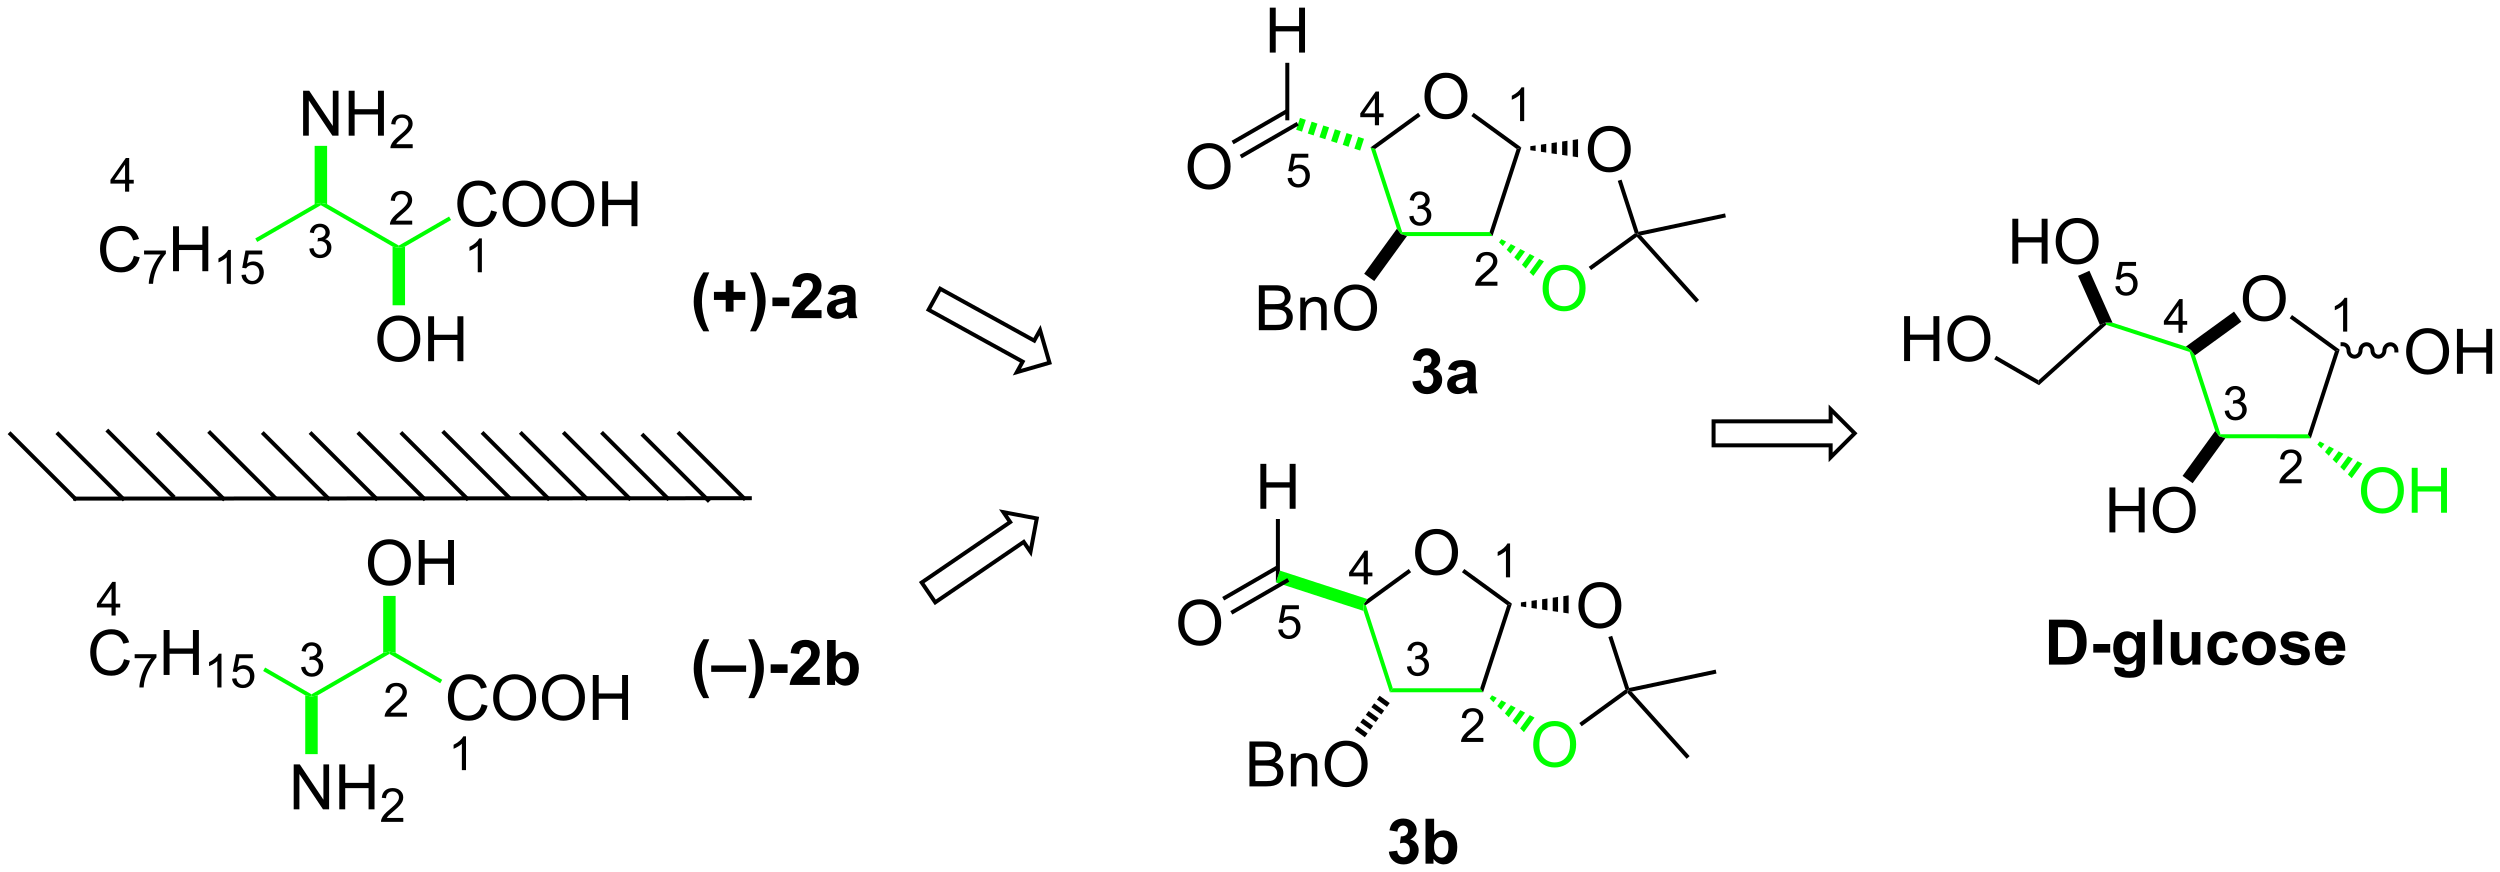 <?xml version="1.0" encoding="UTF-8"?>
<!DOCTYPE svg PUBLIC '-//W3C//DTD SVG 1.0//EN'
          'http://www.w3.org/TR/2001/REC-SVG-20010904/DTD/svg10.dtd'>
<svg stroke-dasharray="none" shape-rendering="auto" xmlns="http://www.w3.org/2000/svg" font-family="'Dialog'" text-rendering="auto" width="874" fill-opacity="1" color-interpolation="auto" color-rendering="auto" preserveAspectRatio="xMidYMid meet" font-size="12px" viewBox="0 0 874 305" fill="black" xmlns:xlink="http://www.w3.org/1999/xlink" stroke="black" image-rendering="auto" stroke-miterlimit="10" stroke-linecap="square" stroke-linejoin="miter" font-style="normal" stroke-width="1" height="305" stroke-dashoffset="0" font-weight="normal" stroke-opacity="1"
><!--Generated by the Batik Graphics2D SVG Generator--><defs id="genericDefs"
  /><g
  ><defs id="defs1"
    ><clipPath clipPathUnits="userSpaceOnUse" id="clipPath1"
      ><path d="M0.447 1.583 L328.161 1.583 L328.161 115.905 L0.447 115.905 L0.447 1.583 Z"
      /></clipPath
      ><clipPath clipPathUnits="userSpaceOnUse" id="clipPath2"
      ><path d="M126.42 95.076 L126.42 206.219 L445.022 206.219 L445.022 95.076 Z"
      /></clipPath
    ></defs
    ><g transform="scale(2.667,2.667) translate(-0.447,-1.583) matrix(1.029,0,0,1.029,-129.589,-96.212)"
    ><path d="M143.419 127.633 L144.176 127.823 Q143.94 128.758 143.32 129.25 Q142.7 129.739 141.807 129.739 Q140.88 129.739 140.299 129.362 Q139.721 128.984 139.416 128.271 Q139.114 127.555 139.114 126.734 Q139.114 125.838 139.455 125.174 Q139.799 124.508 140.429 124.161 Q141.059 123.815 141.817 123.815 Q142.676 123.815 143.262 124.252 Q143.848 124.69 144.08 125.484 L143.333 125.659 Q143.135 125.034 142.755 124.75 Q142.377 124.463 141.801 124.463 Q141.143 124.463 140.697 124.781 Q140.255 125.096 140.075 125.63 Q139.895 126.164 139.895 126.729 Q139.895 127.461 140.109 128.005 Q140.322 128.549 140.77 128.82 Q141.221 129.088 141.744 129.088 Q142.38 129.088 142.82 128.721 Q143.262 128.354 143.419 127.633 Z" stroke="none" clip-path="url(#clipPath2)"
    /></g
    ><g transform="matrix(2.743,0,0,2.743,-346.762,-260.786)"
    ><path d="M144.778 127.508 L144.778 127 L147.557 127 L147.557 127.41 Q147.147 127.848 146.745 128.572 Q146.343 129.295 146.122 130.059 Q145.964 130.598 145.921 131.24 L145.378 131.24 Q145.387 130.733 145.577 130.016 Q145.768 129.297 146.124 128.631 Q146.479 127.965 146.882 127.508 L144.778 127.508 Z" stroke="none" clip-path="url(#clipPath2)"
    /></g
    ><g transform="matrix(2.743,0,0,2.743,-346.762,-260.786)"
    ><path d="M148.47 129.64 L148.47 123.914 L149.228 123.914 L149.228 126.265 L152.205 126.265 L152.205 123.914 L152.963 123.914 L152.963 129.64 L152.205 129.64 L152.205 126.94 L149.228 126.94 L149.228 129.64 L148.47 129.64 Z" stroke="none" clip-path="url(#clipPath2)"
    /></g
    ><g transform="matrix(2.743,0,0,2.743,-346.762,-260.786)"
    ><path d="M155.843 131.24 L155.316 131.24 L155.316 127.879 Q155.125 128.061 154.816 128.242 Q154.507 128.424 154.261 128.516 L154.261 128.006 Q154.703 127.797 155.033 127.502 Q155.365 127.205 155.504 126.928 L155.843 126.928 L155.843 131.24 ZM157.194 130.115 L157.747 130.069 Q157.809 130.473 158.032 130.676 Q158.256 130.879 158.573 130.879 Q158.954 130.879 159.218 130.592 Q159.481 130.305 159.481 129.83 Q159.481 129.379 159.227 129.119 Q158.975 128.858 158.565 128.858 Q158.309 128.858 158.104 128.975 Q157.899 129.09 157.782 129.274 L157.288 129.209 L157.704 127.004 L159.839 127.004 L159.839 127.508 L158.126 127.508 L157.893 128.662 Q158.28 128.393 158.706 128.393 Q159.268 128.393 159.655 128.783 Q160.042 129.172 160.042 129.783 Q160.042 130.367 159.702 130.791 Q159.288 131.315 158.573 131.315 Q157.987 131.315 157.616 130.987 Q157.247 130.656 157.194 130.115 Z" stroke="none" clip-path="url(#clipPath2)"
    /></g
    ><g fill="lime" transform="matrix(2.743,0,0,2.743,-346.762,-260.786)" stroke="lime"
    ><path d="M159.204 125.908 L158.949 125.466 L166.52 121.095 L167.314 120.931 L167.314 121.226 Z" stroke="none" clip-path="url(#clipPath2)"
    /></g
    ><g fill="lime" transform="matrix(2.743,0,0,2.743,-346.762,-260.786)" stroke="lime"
    ><path d="M167.314 121.226 L167.314 120.931 L168.107 121.095 L177.246 126.371 L177.246 126.665 L176.452 126.502 Z" stroke="none" clip-path="url(#clipPath2)"
    /></g
    ><g transform="matrix(2.743,0,0,2.743,-346.762,-260.786)"
    ><path d="M189.006 121.898 L189.764 122.088 Q189.527 123.023 188.907 123.516 Q188.287 124.005 187.394 124.005 Q186.467 124.005 185.886 123.627 Q185.308 123.25 185.004 122.536 Q184.702 121.82 184.702 121 Q184.702 120.104 185.043 119.44 Q185.386 118.773 186.017 118.427 Q186.647 118.081 187.405 118.081 Q188.264 118.081 188.85 118.518 Q189.436 118.956 189.668 119.75 L188.92 119.924 Q188.722 119.299 188.342 119.016 Q187.965 118.729 187.389 118.729 Q186.73 118.729 186.285 119.047 Q185.842 119.362 185.662 119.896 Q185.483 120.43 185.483 120.995 Q185.483 121.726 185.696 122.271 Q185.91 122.815 186.358 123.086 Q186.808 123.354 187.332 123.354 Q187.967 123.354 188.407 122.987 Q188.85 122.62 189.006 121.898 ZM190.469 121.117 Q190.469 119.69 191.234 118.885 Q192 118.078 193.211 118.078 Q194.002 118.078 194.638 118.458 Q195.276 118.836 195.609 119.513 Q195.945 120.19 195.945 121.049 Q195.945 121.922 195.594 122.609 Q195.242 123.297 194.596 123.651 Q193.953 124.005 193.205 124.005 Q192.398 124.005 191.76 123.614 Q191.125 123.221 190.797 122.547 Q190.469 121.87 190.469 121.117 ZM191.25 121.127 Q191.25 122.164 191.804 122.76 Q192.362 123.354 193.203 123.354 Q194.057 123.354 194.609 122.752 Q195.164 122.151 195.164 121.047 Q195.164 120.346 194.927 119.825 Q194.69 119.305 194.234 119.018 Q193.781 118.729 193.213 118.729 Q192.409 118.729 191.828 119.284 Q191.25 119.836 191.25 121.127 ZM196.691 121.117 Q196.691 119.69 197.457 118.885 Q198.222 118.078 199.433 118.078 Q200.225 118.078 200.86 118.458 Q201.498 118.836 201.832 119.513 Q202.168 120.19 202.168 121.049 Q202.168 121.922 201.816 122.609 Q201.465 123.297 200.819 123.651 Q200.175 124.005 199.428 124.005 Q198.621 124.005 197.983 123.614 Q197.347 123.221 197.019 122.547 Q196.691 121.87 196.691 121.117 ZM197.472 121.127 Q197.472 122.164 198.027 122.76 Q198.584 123.354 199.425 123.354 Q200.28 123.354 200.832 122.752 Q201.386 122.151 201.386 121.047 Q201.386 120.346 201.149 119.825 Q200.912 119.305 200.457 119.018 Q200.004 118.729 199.436 118.729 Q198.631 118.729 198.05 119.284 Q197.472 119.836 197.472 121.127 ZM203.166 123.906 L203.166 118.18 L203.924 118.18 L203.924 120.531 L206.901 120.531 L206.901 118.18 L207.659 118.18 L207.659 123.906 L206.901 123.906 L206.901 121.206 L203.924 121.206 L203.924 123.906 L203.166 123.906 Z" stroke="none" clip-path="url(#clipPath2)"
    /></g
    ><g fill="lime" transform="matrix(2.743,0,0,2.743,-346.762,-260.786)" stroke="lime"
    ><path d="M178.04 126.502 L177.246 126.665 L177.246 126.371 L183.652 122.672 L183.907 123.114 Z" stroke="none" clip-path="url(#clipPath2)"
    /></g
    ><g transform="matrix(2.743,0,0,2.743,-346.762,-260.786)"
    ><path d="M174.509 138.32 Q174.509 136.893 175.274 136.088 Q176.04 135.281 177.251 135.281 Q178.043 135.281 178.678 135.661 Q179.316 136.039 179.649 136.716 Q179.986 137.393 179.986 138.252 Q179.986 139.125 179.634 139.812 Q179.282 140.5 178.637 140.854 Q177.993 141.208 177.246 141.208 Q176.439 141.208 175.801 140.817 Q175.165 140.424 174.837 139.75 Q174.509 139.073 174.509 138.32 ZM175.29 138.331 Q175.29 139.367 175.845 139.963 Q176.402 140.557 177.243 140.557 Q178.097 140.557 178.649 139.956 Q179.204 139.354 179.204 138.25 Q179.204 137.549 178.967 137.028 Q178.73 136.507 178.274 136.221 Q177.821 135.932 177.254 135.932 Q176.449 135.932 175.868 136.487 Q175.29 137.039 175.29 138.331 ZM180.984 141.109 L180.984 135.382 L181.742 135.382 L181.742 137.734 L184.719 137.734 L184.719 135.382 L185.476 135.382 L185.476 141.109 L184.719 141.109 L184.719 138.409 L181.742 138.409 L181.742 141.109 L180.984 141.109 Z" stroke="none" clip-path="url(#clipPath2)"
    /></g
    ><g fill="lime" transform="matrix(2.743,0,0,2.743,-346.762,-260.786)" stroke="lime"
    ><path d="M176.452 126.502 L177.246 126.665 L178.04 126.502 L178.04 133.98 L176.452 133.98 Z" stroke="none" clip-path="url(#clipPath2)"
    /></g
    ><g transform="matrix(2.743,0,0,2.743,-346.762,-260.786)"
    ><path d="M165.048 112.362 L165.048 106.636 L165.827 106.636 L168.834 111.131 L168.834 106.636 L169.561 106.636 L169.561 112.362 L168.782 112.362 L165.775 107.862 L165.775 112.362 L165.048 112.362 ZM170.857 112.362 L170.857 106.636 L171.614 106.636 L171.614 108.987 L174.591 108.987 L174.591 106.636 L175.349 106.636 L175.349 112.362 L174.591 112.362 L174.591 109.662 L171.614 109.662 L171.614 112.362 L170.857 112.362 Z" stroke="none" clip-path="url(#clipPath2)"
    /></g
    ><g transform="matrix(2.743,0,0,2.743,-346.762,-260.786)"
    ><path d="M179.015 113.455 L179.015 113.962 L176.175 113.962 Q176.169 113.771 176.238 113.595 Q176.345 113.306 176.583 113.025 Q176.823 112.744 177.275 112.374 Q177.974 111.8 178.22 111.464 Q178.466 111.128 178.466 110.83 Q178.466 110.517 178.241 110.302 Q178.019 110.085 177.657 110.085 Q177.277 110.085 177.048 110.314 Q176.82 110.543 176.818 110.947 L176.275 110.892 Q176.331 110.285 176.695 109.968 Q177.058 109.65 177.669 109.65 Q178.288 109.65 178.648 109.994 Q179.009 110.335 179.009 110.841 Q179.009 111.099 178.904 111.349 Q178.798 111.597 178.552 111.873 Q178.308 112.148 177.739 112.628 Q177.265 113.027 177.13 113.169 Q176.995 113.312 176.907 113.455 L179.015 113.455 Z" stroke="none" clip-path="url(#clipPath2)"
    /></g
    ><g fill="lime" transform="matrix(2.743,0,0,2.743,-346.762,-260.786)" stroke="lime"
    ><path d="M168.107 121.095 L167.314 120.931 L166.52 121.095 L166.52 113.666 L168.107 113.666 Z" stroke="none" clip-path="url(#clipPath2)"
    /></g
    ><g transform="matrix(2.743,0,0,2.743,-346.762,-260.786)"
    ><path d="M387.559 174.05 L389.673 174.05 Q390.387 174.05 390.762 174.159 Q391.267 174.308 391.626 174.688 Q391.986 175.066 392.173 175.615 Q392.361 176.162 392.361 176.967 Q392.361 177.675 392.184 178.185 Q391.97 178.81 391.572 179.198 Q391.27 179.49 390.759 179.654 Q390.376 179.776 389.736 179.776 L387.559 179.776 L387.559 174.05 ZM388.715 175.019 L388.715 178.81 L389.579 178.81 Q390.064 178.81 390.277 178.756 Q390.559 178.685 390.743 178.519 Q390.931 178.349 391.048 177.967 Q391.165 177.581 391.165 176.917 Q391.165 176.253 391.048 175.899 Q390.931 175.542 390.72 175.344 Q390.509 175.144 390.184 175.073 Q389.941 175.019 389.236 175.019 L388.715 175.019 ZM393.208 178.248 L393.208 177.151 L395.365 177.151 L395.365 178.248 L393.208 178.248 ZM395.896 180.05 L397.149 180.204 Q397.18 180.422 397.294 180.503 Q397.451 180.62 397.786 180.62 Q398.216 180.62 398.43 180.493 Q398.576 180.407 398.649 180.214 Q398.701 180.079 398.701 179.709 L398.701 179.105 Q398.208 179.776 397.458 179.776 Q396.622 179.776 396.133 179.068 Q395.75 178.511 395.75 177.678 Q395.75 176.636 396.253 176.086 Q396.755 175.534 397.5 175.534 Q398.271 175.534 398.771 176.209 L398.771 175.628 L399.797 175.628 L399.797 179.349 Q399.797 180.086 399.675 180.448 Q399.555 180.813 399.336 181.019 Q399.117 181.227 398.753 181.344 Q398.388 181.461 397.828 181.461 Q396.774 181.461 396.331 181.099 Q395.891 180.737 395.891 180.183 Q395.891 180.128 395.896 180.05 ZM396.875 177.615 Q396.875 178.276 397.13 178.584 Q397.388 178.888 397.763 178.888 Q398.164 178.888 398.44 178.576 Q398.719 178.261 398.719 177.644 Q398.719 176.998 398.453 176.685 Q398.188 176.373 397.781 176.373 Q397.388 176.373 397.13 176.68 Q396.875 176.987 396.875 177.615 ZM400.884 179.776 L400.884 174.05 L401.981 174.05 L401.981 179.776 L400.884 179.776 ZM405.836 179.776 L405.836 179.154 Q405.609 179.487 405.24 179.68 Q404.872 179.87 404.461 179.87 Q404.044 179.87 403.711 179.688 Q403.38 179.503 403.232 179.172 Q403.083 178.839 403.083 178.253 L403.083 175.628 L404.18 175.628 L404.18 177.534 Q404.18 178.409 404.24 178.607 Q404.302 178.803 404.461 178.92 Q404.622 179.034 404.867 179.034 Q405.149 179.034 405.37 178.881 Q405.594 178.724 405.675 178.498 Q405.758 178.269 405.758 177.378 L405.758 175.628 L406.857 175.628 L406.857 179.776 L405.836 179.776 ZM411.611 176.855 L410.527 177.05 Q410.473 176.724 410.28 176.56 Q410.087 176.396 409.777 176.396 Q409.368 176.396 409.124 176.68 Q408.879 176.964 408.879 177.628 Q408.879 178.365 409.126 178.67 Q409.376 178.974 409.793 178.974 Q410.106 178.974 410.303 178.797 Q410.504 178.62 410.587 178.185 L411.665 178.37 Q411.496 179.112 411.02 179.493 Q410.543 179.87 409.743 179.87 Q408.832 179.87 408.29 179.297 Q407.751 178.722 407.751 177.706 Q407.751 176.678 408.293 176.107 Q408.837 175.534 409.762 175.534 Q410.52 175.534 410.967 175.86 Q411.415 176.185 411.611 176.855 ZM412.188 177.644 Q412.188 177.097 412.456 176.586 Q412.727 176.073 413.221 175.805 Q413.716 175.534 414.326 175.534 Q415.266 175.534 415.867 176.146 Q416.469 176.756 416.469 177.691 Q416.469 178.631 415.862 179.25 Q415.255 179.87 414.333 179.87 Q413.763 179.87 413.245 179.612 Q412.727 179.355 412.456 178.857 Q412.188 178.357 412.188 177.644 ZM413.312 177.701 Q413.312 178.318 413.604 178.646 Q413.899 178.974 414.328 178.974 Q414.758 178.974 415.05 178.646 Q415.341 178.318 415.341 177.693 Q415.341 177.084 415.05 176.756 Q414.758 176.428 414.328 176.428 Q413.899 176.428 413.604 176.756 Q413.312 177.084 413.312 177.701 ZM416.941 178.592 L418.043 178.425 Q418.113 178.745 418.327 178.912 Q418.543 179.076 418.931 179.076 Q419.356 179.076 419.572 178.92 Q419.715 178.81 419.715 178.628 Q419.715 178.503 419.637 178.42 Q419.556 178.342 419.27 178.276 Q417.941 177.982 417.587 177.74 Q417.095 177.404 417.095 176.808 Q417.095 176.269 417.52 175.901 Q417.947 175.534 418.84 175.534 Q419.691 175.534 420.106 175.813 Q420.52 176.089 420.676 176.631 L419.642 176.823 Q419.574 176.581 419.389 176.454 Q419.204 176.323 418.861 176.323 Q418.426 176.323 418.238 176.443 Q418.113 176.529 418.113 176.667 Q418.113 176.784 418.223 176.865 Q418.371 176.974 419.249 177.175 Q420.126 177.373 420.473 177.662 Q420.816 177.956 420.816 178.48 Q420.816 179.05 420.34 179.461 Q419.863 179.87 418.931 179.87 Q418.082 179.87 417.587 179.526 Q417.095 179.183 416.941 178.592 ZM424.18 178.456 L425.274 178.638 Q425.062 179.24 424.607 179.555 Q424.154 179.87 423.469 179.87 Q422.388 179.87 421.867 179.162 Q421.458 178.597 421.458 177.732 Q421.458 176.701 421.997 176.118 Q422.536 175.534 423.359 175.534 Q424.286 175.534 424.82 176.146 Q425.357 176.756 425.333 178.019 L422.583 178.019 Q422.594 178.506 422.846 178.779 Q423.102 179.05 423.482 179.05 Q423.74 179.05 423.914 178.909 Q424.091 178.769 424.18 178.456 ZM424.242 177.347 Q424.232 176.87 423.997 176.623 Q423.763 176.373 423.427 176.373 Q423.068 176.373 422.833 176.636 Q422.599 176.896 422.602 177.347 L424.242 177.347 Z" stroke="none" clip-path="url(#clipPath2)"
    /></g
    ><g transform="matrix(2.743,0,0,2.743,-346.762,-260.786)"
    ><path d="M216.807 184.055 L216.052 184.055 Q215.455 183.152 215.143 182.18 Q214.83 181.207 214.83 180.295 Q214.83 179.167 215.216 178.16 Q215.552 177.285 216.067 176.545 L216.817 176.545 Q216.284 177.73 216.08 178.561 Q215.88 179.389 215.88 180.319 Q215.88 180.959 216 181.631 Q216.119 182.303 216.325 182.91 Q216.463 183.308 216.807 184.055 ZM217.06 180.707 L217.06 179.886 L221.51 179.886 L221.51 180.707 L217.06 180.707 ZM221.795 184.055 Q222.118 183.36 222.251 182.988 Q222.384 182.618 222.496 182.134 Q222.61 181.647 222.665 181.212 Q222.72 180.777 222.72 180.319 Q222.72 179.389 222.519 178.561 Q222.321 177.73 221.787 176.545 L222.532 176.545 Q223.123 177.386 223.449 178.329 Q223.774 179.269 223.774 180.238 Q223.774 181.053 223.517 181.988 Q223.225 183.035 222.553 184.055 L221.795 184.055 ZM224.639 180.842 L224.639 179.746 L226.795 179.746 L226.795 180.842 L224.639 180.842 ZM230.899 181.35 L230.899 182.371 L227.053 182.371 Q227.115 181.792 227.428 181.274 Q227.74 180.756 228.662 179.902 Q229.405 179.209 229.571 178.964 Q229.798 178.623 229.798 178.292 Q229.798 177.925 229.6 177.727 Q229.405 177.53 229.056 177.53 Q228.712 177.53 228.509 177.738 Q228.306 177.944 228.274 178.425 L227.181 178.316 Q227.28 177.41 227.795 177.016 Q228.311 176.621 229.084 176.621 Q229.931 176.621 230.415 177.079 Q230.899 177.535 230.899 178.214 Q230.899 178.6 230.761 178.951 Q230.623 179.3 230.321 179.683 Q230.123 179.936 229.602 180.412 Q229.084 180.889 228.944 181.045 Q228.806 181.201 228.72 181.35 L230.899 181.35 ZM231.83 182.371 L231.83 176.644 L232.927 176.644 L232.927 178.707 Q233.435 178.128 234.13 178.128 Q234.888 178.128 235.382 178.678 Q235.88 179.225 235.88 180.253 Q235.88 181.316 235.375 181.891 Q234.869 182.464 234.145 182.464 Q233.791 182.464 233.445 182.287 Q233.099 182.108 232.849 181.761 L232.849 182.371 L231.83 182.371 ZM232.919 180.207 Q232.919 180.85 233.122 181.16 Q233.409 181.597 233.88 181.597 Q234.244 181.597 234.5 181.287 Q234.755 180.975 234.755 180.308 Q234.755 179.597 234.497 179.282 Q234.239 178.967 233.838 178.967 Q233.442 178.967 233.179 179.274 Q232.919 179.582 232.919 180.207 Z" stroke="none" clip-path="url(#clipPath2)"
    /></g
    ><g transform="matrix(2.743,0,0,2.743,-346.762,-260.786)"
    ><path d="M306.77 165.524 Q306.77 164.096 307.535 163.292 Q308.301 162.484 309.512 162.484 Q310.304 162.484 310.939 162.865 Q311.577 163.242 311.91 163.919 Q312.246 164.596 312.246 165.456 Q312.246 166.328 311.895 167.016 Q311.543 167.703 310.897 168.057 Q310.254 168.412 309.507 168.412 Q308.699 168.412 308.061 168.021 Q307.426 167.628 307.098 166.953 Q306.77 166.276 306.77 165.524 ZM307.551 165.534 Q307.551 166.57 308.106 167.167 Q308.663 167.761 309.504 167.761 Q310.358 167.761 310.91 167.159 Q311.465 166.557 311.465 165.453 Q311.465 164.753 311.228 164.232 Q310.991 163.711 310.535 163.425 Q310.082 163.136 309.514 163.136 Q308.71 163.136 308.129 163.69 Q307.551 164.242 307.551 165.534 Z" stroke="none" clip-path="url(#clipPath2)"
    /></g
    ><g fill="lime" transform="matrix(2.743,0,0,2.743,-346.762,-260.786)" stroke="lime"
    ><path d="M300.196 172.935 L300.193 172.099 L300.493 172.196 L303.931 182.791 L303.56 183.301 Z" stroke="none" clip-path="url(#clipPath2)"
    /></g
    ><g fill="lime" transform="matrix(2.743,0,0,2.743,-346.762,-260.786)" stroke="lime"
    ><path d="M303.56 183.301 L303.931 182.791 L315.069 182.795 L315.44 183.305 Z" stroke="none" clip-path="url(#clipPath2)"
    /></g
    ><g transform="matrix(2.743,0,0,2.743,-346.762,-260.786)"
    ><path d="M315.44 183.305 L315.069 182.795 L318.515 172.203 L319.115 172.008 Z" stroke="none" clip-path="url(#clipPath2)"
    /></g
    ><g transform="matrix(2.743,0,0,2.743,-346.762,-260.786)"
    ><path d="M319.115 172.008 L318.515 172.203 L312.744 168.007 L313.044 167.595 Z" stroke="none" clip-path="url(#clipPath2)"
    /></g
    ><g transform="matrix(2.743,0,0,2.743,-346.762,-260.786)"
    ><path d="M305.968 167.592 L306.267 168.005 L300.493 172.196 L300.193 172.099 L300.688 171.425 Z" stroke="none" clip-path="url(#clipPath2)"
    /></g
    ><g fill="lime" transform="matrix(2.743,0,0,2.743,-346.762,-260.786)" stroke="lime"
    ><path d="M321.826 190.004 Q321.826 188.577 322.591 187.772 Q323.357 186.965 324.568 186.965 Q325.36 186.965 325.995 187.345 Q326.633 187.722 326.966 188.4 Q327.302 189.077 327.302 189.936 Q327.302 190.808 326.951 191.496 Q326.599 192.183 325.953 192.538 Q325.31 192.892 324.563 192.892 Q323.755 192.892 323.118 192.501 Q322.482 192.108 322.154 191.433 Q321.826 190.756 321.826 190.004 ZM322.607 190.014 Q322.607 191.051 323.162 191.647 Q323.719 192.241 324.56 192.241 Q325.414 192.241 325.966 191.639 Q326.521 191.038 326.521 189.933 Q326.521 189.233 326.284 188.712 Q326.047 188.191 325.591 187.905 Q325.138 187.616 324.571 187.616 Q323.766 187.616 323.185 188.17 Q322.607 188.722 322.607 190.014 Z" stroke="none" clip-path="url(#clipPath2)"
    /></g
    ><g transform="matrix(2.743,0,0,2.743,-346.762,-260.786)"
    ><path d="M327.587 172.296 Q327.587 170.869 328.352 170.064 Q329.118 169.257 330.329 169.257 Q331.12 169.257 331.756 169.637 Q332.394 170.014 332.727 170.692 Q333.063 171.369 333.063 172.228 Q333.063 173.1 332.712 173.788 Q332.36 174.475 331.714 174.83 Q331.071 175.184 330.324 175.184 Q329.516 175.184 328.878 174.793 Q328.243 174.4 327.915 173.725 Q327.587 173.048 327.587 172.296 ZM328.368 172.306 Q328.368 173.343 328.923 173.939 Q329.48 174.533 330.321 174.533 Q331.175 174.533 331.727 173.931 Q332.282 173.33 332.282 172.225 Q332.282 171.525 332.045 171.004 Q331.808 170.483 331.352 170.197 Q330.899 169.908 330.331 169.908 Q329.527 169.908 328.946 170.462 Q328.368 171.014 328.368 172.306 Z" stroke="none" clip-path="url(#clipPath2)"
    /></g
    ><g fill="lime" transform="matrix(2.743,0,0,2.743,-346.762,-260.786)" stroke="lime"
    ><path d="M316.574 183.694 L317.176 184.009 L316.759 184.582 L316.274 184.106 ZM317.779 184.324 L318.382 184.639 L317.731 185.535 L317.245 185.059 ZM318.985 184.954 L319.587 185.269 L318.702 186.487 L318.216 186.011 ZM320.19 185.584 L320.793 185.9 L319.673 187.439 L319.188 186.963 ZM321.395 186.215 L321.998 186.53 L320.644 188.392 L320.159 187.916 Z" stroke="none" clip-path="url(#clipPath2)"
    /></g
    ><g transform="matrix(2.743,0,0,2.743,-346.762,-260.786)"
    ><path d="M328.003 187.636 L327.703 187.223 L333.576 182.959 L333.876 183.056 L333.84 183.398 Z" stroke="none" clip-path="url(#clipPath2)"
    /></g
    ><g transform="matrix(2.743,0,0,2.743,-346.762,-260.786)"
    ><path d="M334.048 182.759 L333.876 183.056 L333.576 182.959 L331.405 176.268 L331.89 176.11 Z" stroke="none" clip-path="url(#clipPath2)"
    /></g
    ><g transform="matrix(2.743,0,0,2.743,-346.762,-260.786)"
    ><path d="M326.343 173.259 L325.667 173.16 L325.668 171.057 L326.343 170.958 ZM324.991 173.06 L324.315 172.96 L324.316 171.255 L324.992 171.156 ZM323.639 172.86 L322.964 172.76 L322.964 171.454 L323.64 171.355 ZM322.288 172.661 L321.612 172.561 L321.612 171.653 L322.288 171.553 ZM320.936 172.461 L320.26 172.361 L320.261 171.851 L320.937 171.752 Z" stroke="none" clip-path="url(#clipPath2)"
    /></g
    ><g transform="matrix(2.743,0,0,2.743,-346.762,-260.786)"
    ><path d="M333.84 183.398 L333.876 183.056 L334.361 183.214 L341.763 191.441 L341.384 191.783 Z" stroke="none" clip-path="url(#clipPath2)"
    /></g
    ><g transform="matrix(2.743,0,0,2.743,-346.762,-260.786)"
    ><path d="M345.081 180.418 L345.187 180.917 L334.361 183.214 L333.876 183.056 L334.048 182.759 Z" stroke="none" clip-path="url(#clipPath2)"
    /></g
    ><g transform="matrix(2.743,0,0,2.743,-346.762,-260.786)"
    ><path d="M285.661 195.297 L285.661 189.57 L287.81 189.57 Q288.466 189.57 288.862 189.744 Q289.26 189.916 289.484 190.278 Q289.708 190.64 289.708 191.034 Q289.708 191.401 289.508 191.726 Q289.31 192.049 288.909 192.25 Q289.427 192.401 289.706 192.768 Q289.987 193.135 289.987 193.635 Q289.987 194.039 289.815 194.385 Q289.646 194.729 289.396 194.916 Q289.146 195.104 288.768 195.2 Q288.393 195.297 287.846 195.297 L285.661 195.297 ZM286.419 191.976 L287.659 191.976 Q288.161 191.976 288.38 191.909 Q288.669 191.822 288.815 191.625 Q288.964 191.424 288.964 191.125 Q288.964 190.838 288.826 190.622 Q288.69 190.406 288.435 190.325 Q288.182 190.244 287.565 190.244 L286.419 190.244 L286.419 191.976 ZM286.419 194.619 L287.846 194.619 Q288.214 194.619 288.362 194.593 Q288.623 194.547 288.797 194.437 Q288.974 194.328 289.086 194.119 Q289.201 193.909 289.201 193.635 Q289.201 193.315 289.036 193.08 Q288.873 192.843 288.581 192.747 Q288.292 192.651 287.745 192.651 L286.419 192.651 L286.419 194.619 ZM290.94 195.297 L290.94 191.148 L291.573 191.148 L291.573 191.737 Q292.029 191.054 292.893 191.054 Q293.268 191.054 293.581 191.19 Q293.896 191.322 294.052 191.541 Q294.208 191.76 294.271 192.062 Q294.31 192.257 294.31 192.744 L294.31 195.297 L293.607 195.297 L293.607 192.773 Q293.607 192.343 293.524 192.13 Q293.443 191.916 293.234 191.791 Q293.026 191.664 292.745 191.664 Q292.294 191.664 291.969 191.95 Q291.643 192.234 291.643 193.031 L291.643 195.297 L290.94 195.297 ZM295.249 192.507 Q295.249 191.08 296.014 190.276 Q296.78 189.468 297.991 189.468 Q298.783 189.468 299.418 189.849 Q300.056 190.226 300.389 190.903 Q300.725 191.58 300.725 192.44 Q300.725 193.312 300.374 194 Q300.022 194.687 299.376 195.041 Q298.733 195.395 297.986 195.395 Q297.178 195.395 296.54 195.005 Q295.905 194.612 295.577 193.937 Q295.249 193.26 295.249 192.507 ZM296.03 192.518 Q296.03 193.554 296.585 194.151 Q297.142 194.744 297.983 194.744 Q298.837 194.744 299.389 194.143 Q299.944 193.541 299.944 192.437 Q299.944 191.737 299.707 191.216 Q299.47 190.695 299.014 190.409 Q298.561 190.119 297.994 190.119 Q297.189 190.119 296.608 190.674 Q296.03 191.226 296.03 192.518 Z" stroke="none" clip-path="url(#clipPath2)"
    /></g
    ><g transform="matrix(2.743,0,0,2.743,-346.762,-260.786)"
    ><path d="M303.538 184.682 L303.185 185.166 L301.902 184.232 L302.254 183.748 ZM302.833 185.65 L302.481 186.135 L301.197 185.201 L301.549 184.717 ZM302.129 186.619 L301.776 187.104 L300.493 186.17 L300.845 185.686 ZM301.424 187.588 L301.072 188.073 L299.788 187.139 L300.14 186.655 ZM300.72 188.557 L300.368 189.041 L299.084 188.108 L299.436 187.624 Z" stroke="none" clip-path="url(#clipPath2)"
    /></g
    ><g fill="lime" transform="matrix(2.743,0,0,2.743,-346.762,-260.786)" stroke="lime"
    ><path d="M300.688 171.425 L300.193 172.099 L300.196 172.935 L289.032 169.303 L289.543 167.799 Z" stroke="none" clip-path="url(#clipPath2)"
    /></g
    ><g transform="matrix(2.743,0,0,2.743,-346.762,-260.786)"
    ><path d="M276.584 174.491 Q276.584 173.064 277.349 172.259 Q278.115 171.452 279.326 171.452 Q280.118 171.452 280.753 171.832 Q281.391 172.21 281.724 172.887 Q282.06 173.564 282.06 174.423 Q282.06 175.296 281.709 175.983 Q281.357 176.671 280.711 177.025 Q280.068 177.379 279.321 177.379 Q278.513 177.379 277.875 176.988 Q277.24 176.595 276.912 175.921 Q276.584 175.244 276.584 174.491 ZM277.365 174.502 Q277.365 175.538 277.92 176.134 Q278.477 176.728 279.318 176.728 Q280.172 176.728 280.724 176.127 Q281.279 175.525 281.279 174.421 Q281.279 173.72 281.042 173.2 Q280.805 172.679 280.349 172.392 Q279.896 172.103 279.328 172.103 Q278.524 172.103 277.943 172.658 Q277.365 173.21 277.365 174.502 Z" stroke="none" clip-path="url(#clipPath2)"
    /></g
    ><g transform="matrix(2.743,0,0,2.743,-346.762,-260.786)"
    ><path d="M289.16 167.134 L282.186 171.16 L282.441 171.602 L289.415 167.576 ZM290.485 168.761 L283.221 172.954 L283.477 173.396 L290.74 169.203 Z" stroke="none" clip-path="url(#clipPath2)"
    /></g
    ><g transform="matrix(2.743,0,0,2.743,-346.762,-260.786)"
    ><path d="M221.981 158.314 L135.984 158.365 L135.729 158.365 L135.729 158.876 L135.984 158.875 L221.982 158.824 L222.237 158.823 L222.236 158.313 L221.981 158.314 Z" stroke="none" clip-path="url(#clipPath2)"
    /></g
    ><g transform="matrix(2.743,0,0,2.743,-346.762,-260.786)"
    ><path d="M133.662 150.576 L141.893 158.797 L142.073 158.977 L142.434 158.616 L142.254 158.436 L134.023 150.215 L133.842 150.034 L133.482 150.395 L133.662 150.576 Z" stroke="none" clip-path="url(#clipPath2)"
    /></g
    ><g transform="matrix(2.743,0,0,2.743,-346.762,-260.786)"
    ><path d="M146.449 150.568 L154.68 158.789 L154.861 158.97 L155.222 158.609 L155.041 158.428 L146.81 150.207 L146.63 150.027 L146.269 150.388 L146.449 150.568 Z" stroke="none" clip-path="url(#clipPath2)"
    /></g
    ><g transform="matrix(2.743,0,0,2.743,-346.762,-260.786)"
    ><path d="M140.032 150.243 L148.263 158.464 L148.443 158.644 L148.804 158.284 L148.624 158.103 L140.393 149.882 L140.212 149.702 L139.851 150.062 L140.032 150.243 Z" stroke="none" clip-path="url(#clipPath2)"
    /></g
    ><g transform="matrix(2.743,0,0,2.743,-346.762,-260.786)"
    ><path d="M153.007 150.423 L161.238 158.644 L161.418 158.824 L161.779 158.463 L161.599 158.283 L153.368 150.062 L153.187 149.881 L152.827 150.242 L153.007 150.423 Z" stroke="none" clip-path="url(#clipPath2)"
    /></g
    ><g transform="matrix(2.743,0,0,2.743,-346.762,-260.786)"
    ><path d="M165.935 150.556 L174.166 158.778 L174.347 158.958 L174.707 158.597 L174.527 158.417 L166.296 150.196 L166.115 150.015 L165.755 150.376 L165.935 150.556 Z" stroke="none" clip-path="url(#clipPath2)"
    /></g
    ><g transform="matrix(2.743,0,0,2.743,-346.762,-260.786)"
    ><path d="M159.846 150.56 L168.077 158.781 L168.257 158.962 L168.618 158.601 L168.438 158.42 L160.207 150.199 L160.026 150.019 L159.666 150.38 L159.846 150.56 Z" stroke="none" clip-path="url(#clipPath2)"
    /></g
    ><g transform="matrix(2.743,0,0,2.743,-346.762,-260.786)"
    ><path d="M172.024 150.553 L180.256 158.774 L180.436 158.954 L180.797 158.594 L180.616 158.413 L172.385 150.192 L172.205 150.012 L171.844 150.372 L172.024 150.553 Z" stroke="none" clip-path="url(#clipPath2)"
    /></g
    ><g transform="matrix(2.743,0,0,2.743,-346.762,-260.786)"
    ><path d="M177.505 150.549 L185.736 158.771 L185.916 158.951 L186.277 158.59 L186.097 158.41 L177.866 150.189 L177.685 150.008 L177.324 150.369 L177.505 150.549 Z" stroke="none" clip-path="url(#clipPath2)"
    /></g
    ><g transform="matrix(2.743,0,0,2.743,-346.762,-260.786)"
    ><path d="M182.844 150.405 L191.076 158.626 L191.256 158.806 L191.617 158.446 L191.436 158.265 L183.205 150.044 L183.025 149.864 L182.664 150.224 L182.844 150.405 Z" stroke="none" clip-path="url(#clipPath2)"
    /></g
    ><g transform="matrix(2.743,0,0,2.743,-346.762,-260.786)"
    ><path d="M187.857 150.543 L196.088 158.764 L196.268 158.945 L196.629 158.584 L196.448 158.404 L188.217 150.183 L188.037 150.002 L187.676 150.363 L187.857 150.543 Z" stroke="none" clip-path="url(#clipPath2)"
    /></g
    ><g transform="matrix(2.743,0,0,2.743,-346.762,-260.786)"
    ><path d="M192.728 150.54 L200.959 158.762 L201.139 158.942 L201.5 158.581 L201.32 158.401 L193.089 150.18 L192.908 149.999 L192.548 150.36 L192.728 150.54 Z" stroke="none" clip-path="url(#clipPath2)"
    /></g
    ><g transform="matrix(2.743,0,0,2.743,-346.762,-260.786)"
    ><path d="M198.208 150.537 L206.439 158.758 L206.62 158.939 L206.981 158.578 L206.8 158.398 L198.569 150.176 L198.389 149.996 L198.028 150.357 L198.208 150.537 Z" stroke="none" clip-path="url(#clipPath2)"
    /></g
    ><g transform="matrix(2.743,0,0,2.743,-346.762,-260.786)"
    ><path d="M203.08 150.534 L211.311 158.755 L211.491 158.936 L211.852 158.575 L211.672 158.395 L203.441 150.173 L203.26 149.993 L202.899 150.354 L203.08 150.534 Z" stroke="none" clip-path="url(#clipPath2)"
    /></g
    ><g transform="matrix(2.743,0,0,2.743,-346.762,-260.786)"
    ><path d="M208.232 150.764 L216.463 158.986 L216.643 159.166 L217.004 158.805 L216.824 158.625 L208.593 150.404 L208.412 150.223 L208.052 150.584 L208.232 150.764 Z" stroke="none" clip-path="url(#clipPath2)"
    /></g
    ><g transform="matrix(2.743,0,0,2.743,-346.762,-260.786)"
    ><path d="M212.823 150.528 L221.054 158.75 L221.234 158.93 L221.595 158.569 L221.415 158.389 L213.183 150.168 L213.003 149.987 L212.642 150.348 L212.823 150.528 Z" stroke="none" clip-path="url(#clipPath2)"
    /></g
    ><g transform="matrix(2.743,0,0,2.743,-346.762,-260.786)"
    ><path d="M127.573 150.579 L135.804 158.8 L135.984 158.981 L136.345 158.62 L136.165 158.44 L127.933 150.218 L127.753 150.038 L127.392 150.399 L127.573 150.579 Z" stroke="none" clip-path="url(#clipPath2)"
    /></g
    ><g stroke-linecap="butt" stroke-width="0.51" transform="matrix(2.743,0,0,2.743,-346.762,-260.786)"
    ><path fill="none" d="M243.89 169.315 L245.617 171.843 L256.892 164.142 L257.756 165.405 L258.557 161.151 L254.302 160.35 L255.166 161.614 Z" clip-path="url(#clipPath2)"
    /></g
    ><g transform="matrix(2.743,0,0,2.743,-346.762,-260.786)"
    ><path d="M216.807 137.302 L216.052 137.302 Q215.455 136.398 215.143 135.427 Q214.83 134.452 214.83 133.541 Q214.83 132.413 215.216 131.406 Q215.552 130.531 216.067 129.791 L216.817 129.791 Q216.284 130.976 216.08 131.807 Q215.88 132.635 215.88 133.565 Q215.88 134.205 216 134.877 Q216.119 135.549 216.325 136.156 Q216.463 136.554 216.807 137.302 ZM218.909 134.791 L218.909 133.304 L217.409 133.304 L217.409 132.275 L218.909 132.275 L218.909 130.788 L219.909 130.788 L219.909 132.275 L221.411 132.275 L221.411 133.304 L219.909 133.304 L219.909 134.791 L218.909 134.791 ZM222.018 137.302 Q222.341 136.606 222.474 136.234 Q222.606 135.864 222.718 135.38 Q222.833 134.893 222.888 134.458 Q222.942 134.023 222.942 133.565 Q222.942 132.635 222.742 131.807 Q222.544 130.976 222.01 129.791 L222.755 129.791 Q223.346 130.632 223.672 131.575 Q223.997 132.515 223.997 133.484 Q223.997 134.299 223.739 135.234 Q223.448 136.281 222.776 137.302 L222.018 137.302 ZM224.862 134.088 L224.862 132.992 L227.018 132.992 L227.018 134.088 L224.862 134.088 ZM231.122 134.596 L231.122 135.617 L227.276 135.617 Q227.338 135.038 227.651 134.52 Q227.963 134.002 228.885 133.148 Q229.627 132.455 229.794 132.21 Q230.02 131.869 230.02 131.538 Q230.02 131.171 229.823 130.973 Q229.627 130.775 229.278 130.775 Q228.935 130.775 228.731 130.984 Q228.528 131.19 228.497 131.671 L227.403 131.562 Q227.502 130.656 228.018 130.262 Q228.534 129.867 229.307 129.867 Q230.153 129.867 230.638 130.325 Q231.122 130.781 231.122 131.46 Q231.122 131.846 230.984 132.197 Q230.846 132.546 230.544 132.929 Q230.346 133.182 229.825 133.658 Q229.307 134.135 229.166 134.291 Q229.028 134.447 228.942 134.596 L231.122 134.596 ZM232.92 132.734 L231.923 132.554 Q232.092 131.952 232.501 131.663 Q232.912 131.374 233.72 131.374 Q234.454 131.374 234.813 131.549 Q235.173 131.721 235.319 131.989 Q235.467 132.257 235.467 132.971 L235.454 134.252 Q235.454 134.799 235.506 135.059 Q235.561 135.32 235.704 135.617 L234.618 135.617 Q234.577 135.507 234.514 135.291 Q234.485 135.195 234.475 135.163 Q234.194 135.437 233.873 135.575 Q233.553 135.71 233.188 135.71 Q232.548 135.71 232.178 135.364 Q231.811 135.015 231.811 134.484 Q231.811 134.132 231.977 133.856 Q232.147 133.58 232.449 133.434 Q232.751 133.288 233.321 133.179 Q234.092 133.033 234.389 132.908 L234.389 132.799 Q234.389 132.484 234.233 132.348 Q234.077 132.213 233.642 132.213 Q233.35 132.213 233.186 132.33 Q233.022 132.445 232.92 132.734 ZM234.389 133.624 Q234.178 133.695 233.72 133.794 Q233.264 133.89 233.123 133.984 Q232.907 134.135 232.907 134.369 Q232.907 134.601 233.079 134.77 Q233.251 134.937 233.517 134.937 Q233.813 134.937 234.084 134.742 Q234.282 134.593 234.345 134.377 Q234.389 134.236 234.389 133.843 L234.389 133.624 Z" stroke="none" clip-path="url(#clipPath2)"
    /></g
    ><g stroke-linecap="butt" stroke-width="0.51" transform="matrix(2.743,0,0,2.743,-346.762,-260.786)"
    ><path fill="none" d="M246.246 131.873 L244.767 134.554 L256.755 141.167 L256.016 142.508 L260.175 141.306 L258.973 137.147 L258.234 138.487 Z" clip-path="url(#clipPath2)"
    /></g
    ><g transform="matrix(2.743,0,0,2.743,-346.762,-260.786)"
    ><path d="M142.22 179.089 L142.978 179.279 Q142.741 180.214 142.121 180.706 Q141.501 181.195 140.608 181.195 Q139.681 181.195 139.1 180.818 Q138.522 180.44 138.217 179.727 Q137.915 179.011 137.915 178.19 Q137.915 177.294 138.256 176.63 Q138.6 175.964 139.23 175.617 Q139.86 175.271 140.618 175.271 Q141.478 175.271 142.064 175.708 Q142.649 176.146 142.881 176.94 L142.134 177.115 Q141.936 176.49 141.556 176.206 Q141.178 175.919 140.603 175.919 Q139.944 175.919 139.499 176.237 Q139.056 176.552 138.876 177.086 Q138.696 177.62 138.696 178.185 Q138.696 178.917 138.91 179.461 Q139.124 180.005 139.571 180.276 Q140.022 180.544 140.545 180.544 Q141.181 180.544 141.621 180.177 Q142.064 179.81 142.22 179.089 Z" stroke="none" clip-path="url(#clipPath2)"
    /></g
    ><g transform="matrix(2.743,0,0,2.743,-346.762,-260.786)"
    ><path d="M143.579 178.964 L143.579 178.456 L146.358 178.456 L146.358 178.866 Q145.948 179.304 145.546 180.028 Q145.144 180.751 144.923 181.515 Q144.765 182.054 144.722 182.696 L144.179 182.696 Q144.189 182.189 144.378 181.472 Q144.569 180.753 144.925 180.087 Q145.28 179.421 145.683 178.964 L143.579 178.964 Z" stroke="none" clip-path="url(#clipPath2)"
    /></g
    ><g transform="matrix(2.743,0,0,2.743,-346.762,-260.786)"
    ><path d="M147.272 181.096 L147.272 175.37 L148.029 175.37 L148.029 177.721 L151.006 177.721 L151.006 175.37 L151.764 175.37 L151.764 181.096 L151.006 181.096 L151.006 178.396 L148.029 178.396 L148.029 181.096 L147.272 181.096 Z" stroke="none" clip-path="url(#clipPath2)"
    /></g
    ><g transform="matrix(2.743,0,0,2.743,-346.762,-260.786)"
    ><path d="M154.645 182.696 L154.117 182.696 L154.117 179.335 Q153.926 179.517 153.617 179.698 Q153.309 179.88 153.063 179.972 L153.063 179.462 Q153.504 179.253 153.834 178.958 Q154.166 178.661 154.305 178.384 L154.645 178.384 L154.645 182.696 ZM155.995 181.571 L156.548 181.524 Q156.61 181.929 156.833 182.132 Q157.058 182.335 157.374 182.335 Q157.755 182.335 158.019 182.048 Q158.282 181.761 158.282 181.286 Q158.282 180.835 158.028 180.575 Q157.776 180.314 157.366 180.314 Q157.11 180.314 156.905 180.431 Q156.7 180.546 156.583 180.73 L156.089 180.665 L156.505 178.46 L158.64 178.46 L158.64 178.964 L156.927 178.964 L156.694 180.118 Q157.081 179.849 157.507 179.849 Q158.069 179.849 158.456 180.239 Q158.843 180.628 158.843 181.239 Q158.843 181.823 158.503 182.247 Q158.089 182.771 157.374 182.771 Q156.788 182.771 156.417 182.442 Q156.048 182.112 155.995 181.571 Z" stroke="none" clip-path="url(#clipPath2)"
    /></g
    ><g fill="lime" transform="matrix(2.743,0,0,2.743,-346.762,-260.786)" stroke="lime"
    ><path d="M159.955 180.594 L160.21 180.152 L166.115 183.561 L166.115 183.856 L165.321 183.692 Z" stroke="none" clip-path="url(#clipPath2)"
    /></g
    ><g fill="lime" transform="matrix(2.743,0,0,2.743,-346.762,-260.786)" stroke="lime"
    ><path d="M166.909 183.692 L166.115 183.856 L166.115 183.561 L175.253 178.285 L176.047 178.121 L176.047 178.416 Z" stroke="none" clip-path="url(#clipPath2)"
    /></g
    ><g transform="matrix(2.743,0,0,2.743,-346.762,-260.786)"
    ><path d="M187.807 184.823 L188.565 185.013 Q188.328 185.948 187.708 186.44 Q187.089 186.93 186.195 186.93 Q185.268 186.93 184.688 186.552 Q184.109 186.174 183.805 185.461 Q183.503 184.745 183.503 183.924 Q183.503 183.029 183.844 182.365 Q184.188 181.698 184.818 181.352 Q185.448 181.005 186.206 181.005 Q187.065 181.005 187.651 181.443 Q188.237 181.88 188.469 182.674 L187.721 182.849 Q187.524 182.224 187.143 181.94 Q186.766 181.654 186.19 181.654 Q185.531 181.654 185.086 181.971 Q184.643 182.286 184.464 182.82 Q184.284 183.354 184.284 183.919 Q184.284 184.651 184.498 185.195 Q184.711 185.74 185.159 186.011 Q185.609 186.279 186.133 186.279 Q186.768 186.279 187.208 185.911 Q187.651 185.544 187.807 184.823 ZM189.27 184.042 Q189.27 182.615 190.035 181.81 Q190.801 181.003 192.012 181.003 Q192.804 181.003 193.439 181.383 Q194.077 181.761 194.41 182.438 Q194.746 183.115 194.746 183.974 Q194.746 184.846 194.395 185.534 Q194.043 186.221 193.397 186.576 Q192.754 186.93 192.007 186.93 Q191.199 186.93 190.561 186.539 Q189.926 186.146 189.598 185.471 Q189.27 184.794 189.27 184.042 ZM190.051 184.052 Q190.051 185.089 190.606 185.685 Q191.163 186.279 192.004 186.279 Q192.858 186.279 193.41 185.677 Q193.965 185.076 193.965 183.971 Q193.965 183.271 193.728 182.75 Q193.491 182.229 193.035 181.943 Q192.582 181.654 192.014 181.654 Q191.21 181.654 190.629 182.208 Q190.051 182.761 190.051 184.052 ZM195.492 184.042 Q195.492 182.615 196.258 181.81 Q197.024 181.003 198.234 181.003 Q199.026 181.003 199.662 181.383 Q200.3 181.761 200.633 182.438 Q200.969 183.115 200.969 183.974 Q200.969 184.846 200.617 185.534 Q200.266 186.221 199.62 186.576 Q198.977 186.93 198.229 186.93 Q197.422 186.93 196.784 186.539 Q196.149 186.146 195.82 185.471 Q195.492 184.794 195.492 184.042 ZM196.274 184.052 Q196.274 185.089 196.828 185.685 Q197.386 186.279 198.227 186.279 Q199.081 186.279 199.633 185.677 Q200.188 185.076 200.188 183.971 Q200.188 183.271 199.951 182.75 Q199.714 182.229 199.258 181.943 Q198.805 181.654 198.237 181.654 Q197.432 181.654 196.852 182.208 Q196.274 182.761 196.274 184.052 ZM201.968 186.831 L201.968 181.104 L202.725 181.104 L202.725 183.456 L205.702 183.456 L205.702 181.104 L206.46 181.104 L206.46 186.831 L205.702 186.831 L205.702 184.13 L202.725 184.13 L202.725 186.831 L201.968 186.831 Z" stroke="none" clip-path="url(#clipPath2)"
    /></g
    ><g fill="lime" transform="matrix(2.743,0,0,2.743,-346.762,-260.786)" stroke="lime"
    ><path d="M176.047 178.416 L176.047 178.121 L176.841 178.285 L182.78 181.714 L182.525 182.156 Z" stroke="none" clip-path="url(#clipPath2)"
    /></g
    ><g transform="matrix(2.743,0,0,2.743,-346.762,-260.786)"
    ><path d="M173.31 166.839 Q173.31 165.412 174.076 164.607 Q174.841 163.8 176.052 163.8 Q176.844 163.8 177.479 164.18 Q178.117 164.557 178.451 165.234 Q178.787 165.912 178.787 166.771 Q178.787 167.643 178.435 168.331 Q178.084 169.018 177.438 169.373 Q176.794 169.727 176.047 169.727 Q175.24 169.727 174.602 169.336 Q173.966 168.943 173.638 168.268 Q173.31 167.591 173.31 166.839 ZM174.091 166.849 Q174.091 167.886 174.646 168.482 Q175.203 169.076 176.044 169.076 Q176.899 169.076 177.451 168.474 Q178.005 167.873 178.005 166.768 Q178.005 166.068 177.768 165.547 Q177.531 165.026 177.076 164.74 Q176.623 164.451 176.055 164.451 Q175.25 164.451 174.669 165.005 Q174.091 165.557 174.091 166.849 ZM179.785 169.628 L179.785 163.901 L180.543 163.901 L180.543 166.253 L183.52 166.253 L183.52 163.901 L184.278 163.901 L184.278 169.628 L183.52 169.628 L183.52 166.927 L180.543 166.927 L180.543 169.628 L179.785 169.628 Z" stroke="none" clip-path="url(#clipPath2)"
    /></g
    ><g fill="lime" transform="matrix(2.743,0,0,2.743,-346.762,-260.786)" stroke="lime"
    ><path d="M176.841 178.285 L176.047 178.121 L175.253 178.285 L175.253 171.023 L176.841 171.023 Z" stroke="none" clip-path="url(#clipPath2)"
    /></g
    ><g transform="matrix(2.743,0,0,2.743,-346.762,-260.786)"
    ><path d="M163.849 198.225 L163.849 192.498 L164.628 192.498 L167.636 196.993 L167.636 192.498 L168.362 192.498 L168.362 198.225 L167.584 198.225 L164.576 193.725 L164.576 198.225 L163.849 198.225 ZM169.658 198.225 L169.658 192.498 L170.416 192.498 L170.416 194.85 L173.392 194.85 L173.392 192.498 L174.15 192.498 L174.15 198.225 L173.392 198.225 L173.392 195.524 L170.416 195.524 L170.416 198.225 L169.658 198.225 Z" stroke="none" clip-path="url(#clipPath2)"
    /></g
    ><g transform="matrix(2.743,0,0,2.743,-346.762,-260.786)"
    ><path d="M177.816 199.317 L177.816 199.825 L174.976 199.825 Q174.97 199.633 175.039 199.457 Q175.146 199.168 175.384 198.887 Q175.625 198.606 176.076 198.237 Q176.775 197.662 177.021 197.326 Q177.267 196.99 177.267 196.692 Q177.267 196.379 177.043 196.164 Q176.82 195.947 176.459 195.947 Q176.078 195.947 175.849 196.176 Q175.621 196.405 175.619 196.809 L175.076 196.754 Q175.132 196.147 175.496 195.83 Q175.859 195.512 176.47 195.512 Q177.089 195.512 177.449 195.856 Q177.81 196.197 177.81 196.703 Q177.81 196.961 177.705 197.211 Q177.599 197.459 177.353 197.735 Q177.109 198.01 176.541 198.49 Q176.066 198.889 175.931 199.031 Q175.797 199.174 175.709 199.317 L177.816 199.317 Z" stroke="none" clip-path="url(#clipPath2)"
    /></g
    ><g fill="lime" transform="matrix(2.743,0,0,2.743,-346.762,-260.786)" stroke="lime"
    ><path d="M165.321 183.692 L166.115 183.856 L166.909 183.692 L166.909 191.186 L165.321 191.186 Z" stroke="none" clip-path="url(#clipPath2)"
    /></g
    ><g transform="matrix(2.743,0,0,2.743,-346.762,-260.786)"
    ><path d="M307.969 107.381 Q307.969 105.954 308.734 105.149 Q309.5 104.342 310.711 104.342 Q311.502 104.342 312.138 104.722 Q312.776 105.1 313.109 105.777 Q313.445 106.454 313.445 107.313 Q313.445 108.186 313.094 108.873 Q312.742 109.561 312.096 109.915 Q311.453 110.269 310.705 110.269 Q309.898 110.269 309.26 109.878 Q308.625 109.485 308.297 108.811 Q307.969 108.133 307.969 107.381 ZM308.75 107.391 Q308.75 108.428 309.305 109.024 Q309.862 109.618 310.703 109.618 Q311.557 109.618 312.109 109.016 Q312.664 108.415 312.664 107.311 Q312.664 106.61 312.427 106.089 Q312.19 105.568 311.734 105.282 Q311.281 104.993 310.713 104.993 Q309.909 104.993 309.328 105.547 Q308.75 106.1 308.75 107.391 Z" stroke="none" clip-path="url(#clipPath2)"
    /></g
    ><g fill="lime" transform="matrix(2.743,0,0,2.743,-346.762,-260.786)" stroke="lime"
    ><path d="M301.092 113.859 L301.692 114.054 L305.13 124.648 L304.945 124.903 L304.457 124.225 Z" stroke="none" clip-path="url(#clipPath2)"
    /></g
    ><g fill="lime" transform="matrix(2.743,0,0,2.743,-346.762,-260.786)" stroke="lime"
    ><path d="M305.74 125.158 L304.945 124.903 L305.13 124.648 L316.268 124.652 L316.639 125.162 Z" stroke="none" clip-path="url(#clipPath2)"
    /></g
    ><g transform="matrix(2.743,0,0,2.743,-346.762,-260.786)"
    ><path d="M316.639 125.162 L316.268 124.652 L319.714 114.06 L320.314 113.866 Z" stroke="none" clip-path="url(#clipPath2)"
    /></g
    ><g transform="matrix(2.743,0,0,2.743,-346.762,-260.786)"
    ><path d="M320.314 113.866 L319.714 114.06 L313.943 109.864 L314.243 109.452 Z" stroke="none" clip-path="url(#clipPath2)"
    /></g
    ><g transform="matrix(2.743,0,0,2.743,-346.762,-260.786)"
    ><path d="M307.167 109.449 L307.466 109.862 L301.692 114.054 L301.092 113.859 Z" stroke="none" clip-path="url(#clipPath2)"
    /></g
    ><g fill="lime" transform="matrix(2.743,0,0,2.743,-346.762,-260.786)" stroke="lime"
    ><path d="M323.025 131.861 Q323.025 130.434 323.79 129.629 Q324.556 128.822 325.767 128.822 Q326.558 128.822 327.194 129.202 Q327.832 129.58 328.165 130.257 Q328.501 130.934 328.501 131.793 Q328.501 132.666 328.15 133.353 Q327.798 134.041 327.152 134.395 Q326.509 134.749 325.762 134.749 Q324.954 134.749 324.316 134.358 Q323.681 133.965 323.353 133.291 Q323.025 132.613 323.025 131.861 ZM323.806 131.871 Q323.806 132.908 324.361 133.504 Q324.918 134.098 325.759 134.098 Q326.613 134.098 327.165 133.496 Q327.72 132.895 327.72 131.791 Q327.72 131.09 327.483 130.569 Q327.246 130.048 326.79 129.762 Q326.337 129.473 325.769 129.473 Q324.965 129.473 324.384 130.028 Q323.806 130.58 323.806 131.871 Z" stroke="none" clip-path="url(#clipPath2)"
    /></g
    ><g transform="matrix(2.743,0,0,2.743,-346.762,-260.786)"
    ><path d="M328.785 114.153 Q328.785 112.726 329.551 111.921 Q330.317 111.114 331.528 111.114 Q332.319 111.114 332.955 111.494 Q333.593 111.872 333.926 112.549 Q334.262 113.226 334.262 114.085 Q334.262 114.958 333.91 115.645 Q333.559 116.333 332.913 116.687 Q332.27 117.041 331.522 117.041 Q330.715 117.041 330.077 116.65 Q329.442 116.257 329.114 115.583 Q328.785 114.906 328.785 114.153 ZM329.567 114.163 Q329.567 115.2 330.121 115.796 Q330.679 116.39 331.52 116.39 Q332.374 116.39 332.926 115.788 Q333.481 115.187 333.481 114.083 Q333.481 113.382 333.244 112.861 Q333.007 112.341 332.551 112.054 Q332.098 111.765 331.53 111.765 Q330.726 111.765 330.145 112.32 Q329.567 112.872 329.567 114.163 Z" stroke="none" clip-path="url(#clipPath2)"
    /></g
    ><g fill="lime" transform="matrix(2.743,0,0,2.743,-346.762,-260.786)" stroke="lime"
    ><path d="M317.773 125.551 L318.375 125.866 L317.958 126.44 L317.473 125.963 ZM318.978 126.181 L319.581 126.496 L318.93 127.392 L318.444 126.916 ZM320.183 126.811 L320.786 127.127 L319.901 128.344 L319.415 127.868 ZM321.389 127.442 L321.991 127.757 L320.872 129.297 L320.386 128.82 ZM322.594 128.072 L323.197 128.387 L321.843 130.249 L321.358 129.773 Z" stroke="none" clip-path="url(#clipPath2)"
    /></g
    ><g transform="matrix(2.743,0,0,2.743,-346.762,-260.786)"
    ><path d="M329.202 129.493 L328.902 129.08 L334.775 124.816 L335.075 124.914 L335.039 125.255 Z" stroke="none" clip-path="url(#clipPath2)"
    /></g
    ><g transform="matrix(2.743,0,0,2.743,-346.762,-260.786)"
    ><path d="M335.247 124.617 L335.075 124.914 L334.775 124.816 L332.603 118.125 L333.089 117.967 Z" stroke="none" clip-path="url(#clipPath2)"
    /></g
    ><g transform="matrix(2.743,0,0,2.743,-346.762,-260.786)"
    ><path d="M327.541 115.117 L326.866 115.017 L326.866 112.914 L327.542 112.815 ZM326.19 114.917 L325.514 114.817 L325.515 113.113 L326.191 113.013 ZM324.838 114.717 L324.163 114.618 L324.163 113.311 L324.839 113.212 ZM323.487 114.518 L322.811 114.418 L322.811 113.51 L323.487 113.41 ZM322.135 114.318 L321.459 114.219 L321.459 113.708 L322.135 113.609 Z" stroke="none" clip-path="url(#clipPath2)"
    /></g
    ><g transform="matrix(2.743,0,0,2.743,-346.762,-260.786)"
    ><path d="M335.039 125.255 L335.075 124.914 L335.56 125.072 L342.962 133.299 L342.583 133.64 Z" stroke="none" clip-path="url(#clipPath2)"
    /></g
    ><g transform="matrix(2.743,0,0,2.743,-346.762,-260.786)"
    ><path d="M346.28 122.275 L346.386 122.775 L335.56 125.072 L335.075 124.914 L335.247 124.617 Z" stroke="none" clip-path="url(#clipPath2)"
    /></g
    ><g transform="matrix(2.743,0,0,2.743,-346.762,-260.786)"
    ><path d="M286.86 137.154 L286.86 131.427 L289.009 131.427 Q289.665 131.427 290.061 131.602 Q290.459 131.774 290.683 132.136 Q290.907 132.498 290.907 132.891 Q290.907 133.258 290.707 133.583 Q290.509 133.906 290.108 134.107 Q290.626 134.258 290.905 134.625 Q291.186 134.992 291.186 135.492 Q291.186 135.896 291.014 136.242 Q290.845 136.586 290.595 136.774 Q290.345 136.961 289.967 137.057 Q289.592 137.154 289.045 137.154 L286.86 137.154 ZM287.618 133.833 L288.858 133.833 Q289.36 133.833 289.579 133.766 Q289.868 133.68 290.014 133.482 Q290.162 133.281 290.162 132.982 Q290.162 132.695 290.024 132.479 Q289.889 132.263 289.634 132.182 Q289.381 132.102 288.764 132.102 L287.618 132.102 L287.618 133.833 ZM287.618 136.477 L289.045 136.477 Q289.412 136.477 289.561 136.451 Q289.821 136.404 289.996 136.294 Q290.173 136.185 290.285 135.977 Q290.399 135.766 290.399 135.492 Q290.399 135.172 290.235 134.938 Q290.071 134.701 289.78 134.604 Q289.491 134.508 288.944 134.508 L287.618 134.508 L287.618 136.477 ZM292.139 137.154 L292.139 133.005 L292.772 133.005 L292.772 133.594 Q293.228 132.911 294.092 132.911 Q294.467 132.911 294.78 133.047 Q295.095 133.18 295.251 133.399 Q295.407 133.617 295.47 133.919 Q295.509 134.115 295.509 134.602 L295.509 137.154 L294.806 137.154 L294.806 134.63 Q294.806 134.201 294.722 133.987 Q294.642 133.774 294.433 133.649 Q294.225 133.521 293.944 133.521 Q293.493 133.521 293.168 133.807 Q292.842 134.091 292.842 134.888 L292.842 137.154 L292.139 137.154 ZM296.448 134.365 Q296.448 132.938 297.213 132.133 Q297.979 131.326 299.19 131.326 Q299.981 131.326 300.617 131.706 Q301.255 132.083 301.588 132.761 Q301.924 133.438 301.924 134.297 Q301.924 135.169 301.573 135.857 Q301.221 136.544 300.575 136.899 Q299.932 137.253 299.185 137.253 Q298.377 137.253 297.739 136.862 Q297.104 136.469 296.776 135.794 Q296.448 135.117 296.448 134.365 ZM297.229 134.375 Q297.229 135.411 297.784 136.008 Q298.341 136.602 299.182 136.602 Q300.036 136.602 300.588 136 Q301.143 135.399 301.143 134.294 Q301.143 133.594 300.906 133.073 Q300.669 132.552 300.213 132.266 Q299.76 131.977 299.192 131.977 Q298.388 131.977 297.807 132.531 Q297.229 133.083 297.229 134.375 Z" stroke="none" clip-path="url(#clipPath2)"
    /></g
    ><g transform="matrix(2.743,0,0,2.743,-346.762,-260.786)"
    ><path d="M304.457 124.225 L304.945 124.903 L305.74 125.158 L301.566 130.899 L300.283 129.965 Z" stroke="none" clip-path="url(#clipPath2)"
    /></g
    ><g fill="lime" transform="matrix(2.743,0,0,2.743,-346.762,-260.786)" stroke="lime"
    ><path d="M299.772 114.264 L299.031 114.022 L299.522 112.513 L300.263 112.754 ZM298.289 113.781 L297.548 113.54 L298.039 112.03 L298.78 112.272 ZM296.806 113.299 L296.065 113.058 L296.556 111.548 L297.297 111.789 ZM295.323 112.816 L294.582 112.575 L295.072 111.066 L295.814 111.307 ZM293.84 112.334 L293.098 112.093 L293.589 110.583 L294.331 110.824 ZM292.357 111.851 L291.615 111.61 L292.106 110.101 L292.848 110.342 Z" stroke="none" clip-path="url(#clipPath2)"
    /></g
    ><g transform="matrix(2.743,0,0,2.743,-346.762,-260.786)"
    ><path d="M277.782 116.348 Q277.782 114.921 278.548 114.117 Q279.314 113.309 280.525 113.309 Q281.316 113.309 281.952 113.689 Q282.59 114.067 282.923 114.744 Q283.259 115.421 283.259 116.281 Q283.259 117.153 282.907 117.841 Q282.556 118.528 281.91 118.882 Q281.267 119.236 280.519 119.236 Q279.712 119.236 279.074 118.846 Q278.439 118.453 278.111 117.778 Q277.782 117.101 277.782 116.348 ZM278.564 116.359 Q278.564 117.395 279.118 117.992 Q279.676 118.585 280.517 118.585 Q281.371 118.585 281.923 117.984 Q282.478 117.382 282.478 116.278 Q282.478 115.578 282.241 115.057 Q282.004 114.536 281.548 114.249 Q281.095 113.96 280.527 113.96 Q279.723 113.96 279.142 114.515 Q278.564 115.067 278.564 116.359 Z" stroke="none" clip-path="url(#clipPath2)"
    /></g
    ><g transform="matrix(2.743,0,0,2.743,-346.762,-260.786)"
    ><path d="M290.359 108.991 L283.385 113.018 L283.64 113.46 L290.614 109.433 ZM291.684 110.618 L284.42 114.812 L284.675 115.254 L291.939 111.06 Z" stroke="none" clip-path="url(#clipPath2)"
    /></g
    ><g transform="matrix(2.743,0,0,2.743,-346.762,-260.786)"
    ><path d="M306.423 143.686 L307.485 143.559 Q307.535 143.965 307.756 144.181 Q307.98 144.395 308.298 144.395 Q308.636 144.395 308.868 144.137 Q309.103 143.879 309.103 143.442 Q309.103 143.028 308.879 142.785 Q308.657 142.543 308.337 142.543 Q308.126 142.543 307.832 142.624 L307.954 141.731 Q308.399 141.741 308.634 141.538 Q308.868 141.332 308.868 140.991 Q308.868 140.702 308.696 140.53 Q308.524 140.358 308.238 140.358 Q307.957 140.358 307.756 140.554 Q307.558 140.749 307.517 141.124 L306.504 140.952 Q306.61 140.434 306.821 140.124 Q307.035 139.811 307.415 139.634 Q307.798 139.457 308.269 139.457 Q309.079 139.457 309.566 139.973 Q309.97 140.395 309.97 140.926 Q309.97 141.679 309.144 142.129 Q309.636 142.233 309.931 142.6 Q310.228 142.968 310.228 143.488 Q310.228 144.241 309.675 144.775 Q309.126 145.306 308.306 145.306 Q307.527 145.306 307.014 144.858 Q306.504 144.41 306.423 143.686 ZM311.966 142.324 L310.968 142.145 Q311.138 141.543 311.547 141.254 Q311.958 140.965 312.765 140.965 Q313.5 140.965 313.859 141.139 Q314.218 141.311 314.364 141.58 Q314.513 141.848 314.513 142.561 L314.5 143.843 Q314.5 144.389 314.552 144.65 Q314.606 144.91 314.75 145.207 L313.664 145.207 Q313.622 145.098 313.56 144.882 Q313.531 144.785 313.521 144.754 Q313.239 145.028 312.919 145.166 Q312.599 145.301 312.234 145.301 Q311.593 145.301 311.224 144.955 Q310.856 144.606 310.856 144.074 Q310.856 143.723 311.023 143.447 Q311.192 143.171 311.495 143.025 Q311.797 142.879 312.367 142.77 Q313.138 142.624 313.435 142.499 L313.435 142.389 Q313.435 142.074 313.278 141.939 Q313.122 141.804 312.687 141.804 Q312.396 141.804 312.231 141.921 Q312.067 142.035 311.966 142.324 ZM313.435 143.215 Q313.224 143.285 312.765 143.384 Q312.31 143.481 312.169 143.574 Q311.953 143.725 311.953 143.96 Q311.953 144.192 312.125 144.361 Q312.297 144.528 312.562 144.528 Q312.859 144.528 313.13 144.332 Q313.328 144.184 313.39 143.968 Q313.435 143.827 313.435 143.434 L313.435 143.215 Z" stroke="none" clip-path="url(#clipPath2)"
    /></g
    ><g transform="matrix(2.743,0,0,2.743,-346.762,-260.786)"
    ><path d="M303.426 203.627 L304.488 203.5 Q304.538 203.906 304.759 204.122 Q304.983 204.336 305.301 204.336 Q305.639 204.336 305.871 204.078 Q306.106 203.82 306.106 203.383 Q306.106 202.969 305.882 202.726 Q305.66 202.484 305.34 202.484 Q305.129 202.484 304.835 202.565 L304.957 201.672 Q305.402 201.682 305.637 201.479 Q305.871 201.273 305.871 200.932 Q305.871 200.643 305.699 200.471 Q305.527 200.299 305.241 200.299 Q304.96 200.299 304.759 200.495 Q304.561 200.69 304.519 201.065 L303.507 200.893 Q303.613 200.375 303.824 200.065 Q304.038 199.752 304.418 199.575 Q304.801 199.398 305.272 199.398 Q306.082 199.398 306.569 199.914 Q306.973 200.336 306.973 200.867 Q306.973 201.62 306.147 202.07 Q306.639 202.174 306.934 202.541 Q307.231 202.909 307.231 203.429 Q307.231 204.182 306.678 204.716 Q306.129 205.247 305.309 205.247 Q304.53 205.247 304.017 204.799 Q303.507 204.351 303.426 203.627 ZM308.102 205.148 L308.102 199.422 L309.198 199.422 L309.198 201.484 Q309.706 200.906 310.401 200.906 Q311.159 200.906 311.654 201.456 Q312.151 202.002 312.151 203.031 Q312.151 204.094 311.646 204.669 Q311.141 205.242 310.417 205.242 Q310.062 205.242 309.716 205.065 Q309.37 204.885 309.12 204.539 L309.12 205.148 L308.102 205.148 ZM309.19 202.984 Q309.19 203.627 309.393 203.937 Q309.68 204.375 310.151 204.375 Q310.516 204.375 310.771 204.065 Q311.026 203.752 311.026 203.086 Q311.026 202.375 310.768 202.06 Q310.51 201.745 310.109 201.745 Q309.714 201.745 309.45 202.052 Q309.19 202.359 309.19 202.984 Z" stroke="none" clip-path="url(#clipPath2)"
    /></g
    ><g stroke-linecap="butt" stroke-width="0.51" transform="matrix(2.743,0,0,2.743,-346.762,-260.786)"
    ><path fill="none" d="M344.815 148.77 L344.815 151.832 L359.736 151.832 L359.736 153.363 L362.798 150.301 L359.736 147.24 L359.736 148.77 Z" clip-path="url(#clipPath2)"
    /></g
    ><g transform="matrix(2.743,0,0,2.743,-346.762,-260.786)"
    ><path d="M412.266 133.155 Q412.266 131.728 413.031 130.924 Q413.797 130.116 415.008 130.116 Q415.8 130.116 416.435 130.497 Q417.073 130.874 417.406 131.551 Q417.742 132.228 417.742 133.088 Q417.742 133.96 417.391 134.648 Q417.039 135.335 416.393 135.689 Q415.75 136.043 415.003 136.043 Q414.195 136.043 413.558 135.653 Q412.922 135.26 412.594 134.585 Q412.266 133.908 412.266 133.155 ZM413.047 133.166 Q413.047 134.202 413.602 134.799 Q414.159 135.392 415 135.392 Q415.854 135.392 416.406 134.791 Q416.961 134.189 416.961 133.085 Q416.961 132.385 416.724 131.864 Q416.487 131.343 416.031 131.056 Q415.578 130.767 415.011 130.767 Q414.206 130.767 413.625 131.322 Q413.047 131.874 413.047 133.166 Z" stroke="none" clip-path="url(#clipPath2)"
    /></g
    ><g fill="lime" transform="matrix(2.743,0,0,2.743,-346.762,-260.786)" stroke="lime"
    ><path d="M405.487 139.933 L405.69 139.731 L406.164 140.367 L409.427 150.422 L409.242 150.677 L408.754 149.999 Z" stroke="none" clip-path="url(#clipPath2)"
    /></g
    ><g fill="lime" transform="matrix(2.743,0,0,2.743,-346.762,-260.786)" stroke="lime"
    ><path d="M410.038 150.933 L409.242 150.677 L409.427 150.422 L420.565 150.427 L420.936 150.937 Z" stroke="none" clip-path="url(#clipPath2)"
    /></g
    ><g transform="matrix(2.743,0,0,2.743,-346.762,-260.786)"
    ><path d="M420.936 150.937 L420.565 150.427 L424.011 139.835 L424.611 139.64 Z" stroke="none" clip-path="url(#clipPath2)"
    /></g
    ><g transform="matrix(2.743,0,0,2.743,-346.762,-260.786)"
    ><path d="M424.611 139.64 L424.011 139.835 L418.24 135.639 L418.541 135.226 Z" stroke="none" clip-path="url(#clipPath2)"
    /></g
    ><g transform="matrix(2.743,0,0,2.743,-346.762,-260.786)"
    ><path d="M411.147 134.788 L412.08 136.072 L406.164 140.367 L405.69 139.731 L405.012 139.242 Z" stroke="none" clip-path="url(#clipPath2)"
    /></g
    ><g fill="lime" transform="matrix(2.743,0,0,2.743,-346.762,-260.786)" stroke="lime"
    ><path d="M427.322 157.636 Q427.322 156.208 428.088 155.404 Q428.853 154.596 430.064 154.596 Q430.856 154.596 431.491 154.977 Q432.129 155.354 432.463 156.031 Q432.798 156.708 432.798 157.568 Q432.798 158.44 432.447 159.128 Q432.095 159.815 431.45 160.169 Q430.806 160.524 430.059 160.524 Q429.252 160.524 428.614 160.133 Q427.978 159.74 427.65 159.065 Q427.322 158.388 427.322 157.636 ZM428.103 157.646 Q428.103 158.682 428.658 159.279 Q429.215 159.873 430.056 159.873 Q430.911 159.873 431.463 159.271 Q432.017 158.669 432.017 157.565 Q432.017 156.865 431.78 156.344 Q431.543 155.823 431.088 155.537 Q430.634 155.248 430.067 155.248 Q429.262 155.248 428.681 155.802 Q428.103 156.354 428.103 157.646 ZM433.797 160.425 L433.797 154.698 L434.555 154.698 L434.555 157.05 L437.532 157.05 L437.532 154.698 L438.289 154.698 L438.289 160.425 L437.532 160.425 L437.532 157.724 L434.555 157.724 L434.555 160.425 L433.797 160.425 Z" stroke="none" clip-path="url(#clipPath2)"
    /></g
    ><g transform="matrix(2.743,0,0,2.743,-346.762,-260.786)"
    ><path d="M433.083 139.928 Q433.083 138.501 433.848 137.696 Q434.614 136.889 435.825 136.889 Q436.617 136.889 437.252 137.269 Q437.89 137.646 438.223 138.323 Q438.559 139.001 438.559 139.86 Q438.559 140.732 438.208 141.42 Q437.856 142.107 437.21 142.462 Q436.567 142.816 435.82 142.816 Q435.012 142.816 434.374 142.425 Q433.739 142.032 433.411 141.357 Q433.083 140.68 433.083 139.928 ZM433.864 139.938 Q433.864 140.975 434.419 141.571 Q434.976 142.165 435.817 142.165 Q436.671 142.165 437.223 141.563 Q437.778 140.962 437.778 139.857 Q437.778 139.157 437.541 138.636 Q437.304 138.115 436.848 137.829 Q436.395 137.54 435.827 137.54 Q435.023 137.54 434.442 138.094 Q433.864 138.646 433.864 139.938 ZM439.558 142.717 L439.558 136.99 L440.316 136.99 L440.316 139.342 L443.292 139.342 L443.292 136.99 L444.05 136.99 L444.05 142.717 L443.292 142.717 L443.292 140.016 L440.316 140.016 L440.316 142.717 L439.558 142.717 Z" stroke="none" clip-path="url(#clipPath2)"
    /></g
    ><g fill="lime" transform="matrix(2.743,0,0,2.743,-346.762,-260.786)" stroke="lime"
    ><path d="M422.07 151.326 L422.673 151.641 L422.255 152.214 L421.77 151.738 ZM423.275 151.956 L423.878 152.271 L423.227 153.167 L422.741 152.69 ZM424.481 152.586 L425.083 152.901 L424.198 154.119 L423.712 153.643 ZM425.686 153.216 L426.289 153.532 L425.169 155.071 L424.684 154.595 ZM426.891 153.847 L427.494 154.162 L426.141 156.024 L425.655 155.547 Z" stroke="none" clip-path="url(#clipPath2)"
    /></g
    ><g transform="matrix(2.743,0,0,2.743,-346.762,-260.786)"
    ><path d="M432.094 139.74 C432.094 139.161 431.639 138.691 431.077 138.691 C430.516 138.691 430.06 139.161 430.06 139.74 C430.06 140.037 429.833 140.278 429.553 140.278 C429.273 140.278 429.046 140.037 429.046 139.739 C429.047 139.16 428.591 138.69 428.03 138.69 C427.468 138.69 427.012 139.159 427.012 139.739 C427.012 140.036 426.785 140.277 426.505 140.277 C426.225 140.277 425.998 140.036 425.999 139.738 C425.999 139.159 425.544 138.689 424.982 138.689 L424.727 138.689 L424.727 139.199 L424.982 139.199 C425.262 139.199 425.489 139.441 425.488 139.738 C425.488 140.317 425.943 140.787 426.505 140.787 C427.067 140.787 427.522 140.318 427.523 139.739 C427.523 139.441 427.75 139.2 428.03 139.2 C428.31 139.201 428.536 139.442 428.536 139.739 C428.536 140.318 428.991 140.788 429.553 140.788 C430.115 140.788 430.57 140.319 430.57 139.74 C430.571 139.442 430.798 139.201 431.077 139.201 C431.357 139.202 431.584 139.443 431.584 139.74 L431.584 139.995 L432.094 139.995 L432.094 139.74 Z" stroke="none" clip-path="url(#clipPath2)"
    /></g
    ><g transform="matrix(2.743,0,0,2.743,-346.762,-260.786)"
    ><path d="M395.267 162.928 L395.267 157.202 L396.025 157.202 L396.025 159.553 L399.001 159.553 L399.001 157.202 L399.759 157.202 L399.759 162.928 L399.001 162.928 L399.001 160.228 L396.025 160.228 L396.025 162.928 L395.267 162.928 ZM400.792 160.139 Q400.792 158.712 401.557 157.907 Q402.323 157.1 403.534 157.1 Q404.326 157.1 404.961 157.48 Q405.599 157.858 405.932 158.535 Q406.268 159.212 406.268 160.071 Q406.268 160.944 405.917 161.631 Q405.565 162.319 404.919 162.673 Q404.276 163.027 403.529 163.027 Q402.721 163.027 402.083 162.637 Q401.448 162.243 401.12 161.569 Q400.792 160.892 400.792 160.139 ZM401.573 160.15 Q401.573 161.186 402.128 161.782 Q402.685 162.376 403.526 162.376 Q404.38 162.376 404.932 161.775 Q405.487 161.173 405.487 160.069 Q405.487 159.368 405.25 158.848 Q405.013 158.327 404.557 158.04 Q404.104 157.751 403.537 157.751 Q402.732 157.751 402.151 158.306 Q401.573 158.858 401.573 160.15 Z" stroke="none" clip-path="url(#clipPath2)"
    /></g
    ><g transform="matrix(2.743,0,0,2.743,-346.762,-260.786)"
    ><path d="M408.754 149.999 L409.242 150.677 L410.038 150.933 L405.871 156.663 L404.587 155.73 Z" stroke="none" clip-path="url(#clipPath2)"
    /></g
    ><g fill="lime" transform="matrix(2.743,0,0,2.743,-346.762,-260.786)" stroke="lime"
    ><path d="M405.012 139.242 L405.69 139.731 L405.487 139.933 L394.845 136.471 L394.784 136.183 L395.66 136.2 Z" stroke="none" clip-path="url(#clipPath2)"
    /></g
    ><g transform="matrix(2.743,0,0,2.743,-346.762,-260.786)"
    ><path d="M394.054 136.496 L394.784 136.183 L394.845 136.471 L386.291 144.167 L386.225 143.54 Z" stroke="none" clip-path="url(#clipPath2)"
    /></g
    ><g transform="matrix(2.743,0,0,2.743,-346.762,-260.786)"
    ><path d="M382.892 128.679 L382.892 122.952 L383.65 122.952 L383.65 125.304 L386.627 125.304 L386.627 122.952 L387.384 122.952 L387.384 128.679 L386.627 128.679 L386.627 125.978 L383.65 125.978 L383.65 128.679 L382.892 128.679 ZM388.417 125.89 Q388.417 124.463 389.183 123.658 Q389.948 122.851 391.159 122.851 Q391.951 122.851 392.586 123.231 Q393.224 123.609 393.558 124.286 Q393.893 124.963 393.893 125.822 Q393.893 126.694 393.542 127.382 Q393.19 128.069 392.545 128.424 Q391.901 128.778 391.154 128.778 Q390.347 128.778 389.709 128.387 Q389.073 127.994 388.745 127.319 Q388.417 126.642 388.417 125.89 ZM389.198 125.9 Q389.198 126.937 389.753 127.533 Q390.31 128.127 391.151 128.127 Q392.005 128.127 392.558 127.525 Q393.112 126.924 393.112 125.819 Q393.112 125.119 392.875 124.598 Q392.638 124.077 392.183 123.791 Q391.729 123.502 391.162 123.502 Q390.357 123.502 389.776 124.056 Q389.198 124.609 389.198 125.9 Z" stroke="none" clip-path="url(#clipPath2)"
    /></g
    ><g transform="matrix(2.743,0,0,2.743,-346.762,-260.786)"
    ><path d="M369.097 141.091 L369.097 135.364 L369.855 135.364 L369.855 137.716 L372.832 137.716 L372.832 135.364 L373.589 135.364 L373.589 141.091 L372.832 141.091 L372.832 138.39 L369.855 138.39 L369.855 141.091 L369.097 141.091 ZM374.622 138.302 Q374.622 136.875 375.388 136.07 Q376.153 135.263 377.364 135.263 Q378.156 135.263 378.791 135.643 Q379.429 136.02 379.763 136.697 Q380.099 137.375 380.099 138.234 Q380.099 139.106 379.747 139.794 Q379.395 140.481 378.75 140.835 Q378.106 141.19 377.359 141.19 Q376.552 141.19 375.914 140.799 Q375.278 140.406 374.95 139.731 Q374.622 139.054 374.622 138.302 ZM375.403 138.312 Q375.403 139.349 375.958 139.945 Q376.515 140.539 377.356 140.539 Q378.211 140.539 378.763 139.937 Q379.317 139.335 379.317 138.231 Q379.317 137.531 379.08 137.01 Q378.843 136.489 378.388 136.203 Q377.935 135.914 377.367 135.914 Q376.562 135.914 375.981 136.468 Q375.403 137.02 375.403 138.312 Z" stroke="none" clip-path="url(#clipPath2)"
    /></g
    ><g transform="matrix(2.743,0,0,2.743,-346.762,-260.786)"
    ><path d="M395.66 136.2 L394.784 136.183 L394.054 136.496 L391.266 130.228 L392.717 129.583 Z" stroke="none" clip-path="url(#clipPath2)"
    /></g
    ><g transform="matrix(2.743,0,0,2.743,-346.762,-260.786)"
    ><path d="M380.582 140.869 L380.837 140.427 L386.225 143.54 L386.291 144.167 Z" stroke="none" clip-path="url(#clipPath2)"
    /></g
    ><g transform="matrix(2.743,0,0,2.743,-346.762,-260.786)"
    ><path d="M425.574 137.339 L425.047 137.339 L425.047 133.977 Q424.856 134.159 424.547 134.34 Q424.238 134.522 423.992 134.614 L423.992 134.104 Q424.434 133.895 424.764 133.6 Q425.096 133.303 425.234 133.026 L425.574 133.026 L425.574 137.339 Z" stroke="none" clip-path="url(#clipPath2)"
    /></g
    ><g transform="matrix(2.743,0,0,2.743,-346.762,-260.786)"
    ><path d="M419.766 156.16 L419.766 156.667 L416.926 156.667 Q416.92 156.476 416.988 156.3 Q417.096 156.011 417.334 155.73 Q417.575 155.448 418.026 155.079 Q418.725 154.505 418.971 154.169 Q419.217 153.833 419.217 153.535 Q419.217 153.222 418.992 153.007 Q418.77 152.79 418.408 152.79 Q418.028 152.79 417.799 153.019 Q417.571 153.247 417.569 153.652 L417.026 153.597 Q417.082 152.99 417.446 152.673 Q417.809 152.355 418.42 152.355 Q419.039 152.355 419.399 152.698 Q419.76 153.04 419.76 153.546 Q419.76 153.804 419.654 154.054 Q419.549 154.302 419.303 154.577 Q419.059 154.853 418.49 155.333 Q418.016 155.732 417.881 155.874 Q417.746 156.017 417.658 156.16 L419.766 156.16 Z" stroke="none" clip-path="url(#clipPath2)"
    /></g
    ><g transform="matrix(2.743,0,0,2.743,-346.762,-260.786)"
    ><path d="M409.954 147.442 L410.481 147.372 Q410.573 147.821 410.79 148.018 Q411.009 148.215 411.323 148.215 Q411.694 148.215 411.95 147.958 Q412.208 147.7 412.208 147.319 Q412.208 146.956 411.97 146.721 Q411.733 146.485 411.366 146.485 Q411.218 146.485 410.995 146.543 L411.054 146.081 Q411.106 146.087 411.138 146.087 Q411.476 146.087 411.745 145.911 Q412.015 145.735 412.015 145.368 Q412.015 145.079 411.817 144.889 Q411.622 144.698 411.312 144.698 Q411.003 144.698 410.798 144.891 Q410.593 145.084 410.534 145.471 L410.007 145.377 Q410.104 144.846 410.446 144.555 Q410.79 144.264 411.3 144.264 Q411.651 144.264 411.946 144.415 Q412.243 144.565 412.399 144.827 Q412.556 145.087 412.556 145.379 Q412.556 145.659 412.405 145.887 Q412.257 146.116 411.964 146.25 Q412.345 146.338 412.556 146.616 Q412.767 146.891 412.767 147.307 Q412.767 147.87 412.356 148.262 Q411.946 148.653 411.319 148.653 Q410.755 148.653 410.38 148.317 Q410.007 147.979 409.954 147.442 Z" stroke="none" clip-path="url(#clipPath2)"
    /></g
    ><g transform="matrix(2.743,0,0,2.743,-346.762,-260.786)"
    ><path d="M404.071 137.489 L404.071 136.46 L402.207 136.46 L402.207 135.977 L404.168 133.194 L404.598 133.194 L404.598 135.977 L405.178 135.977 L405.178 136.46 L404.598 136.46 L404.598 137.489 L404.071 137.489 ZM404.071 135.977 L404.071 134.04 L402.727 135.977 L404.071 135.977 Z" stroke="none" clip-path="url(#clipPath2)"
    /></g
    ><g transform="matrix(2.743,0,0,2.743,-346.762,-260.786)"
    ><path d="M396.015 131.566 L396.568 131.519 Q396.63 131.923 396.853 132.126 Q397.077 132.33 397.394 132.33 Q397.775 132.33 398.038 132.042 Q398.302 131.755 398.302 131.281 Q398.302 130.83 398.048 130.57 Q397.796 130.308 397.386 130.308 Q397.13 130.308 396.925 130.425 Q396.72 130.541 396.603 130.724 L396.109 130.66 L396.525 128.455 L398.659 128.455 L398.659 128.958 L396.947 128.958 L396.714 130.113 Q397.101 129.843 397.527 129.843 Q398.089 129.843 398.476 130.234 Q398.863 130.623 398.863 131.234 Q398.863 131.818 398.523 132.242 Q398.109 132.765 397.394 132.765 Q396.808 132.765 396.437 132.437 Q396.068 132.107 396.015 131.566 Z" stroke="none" clip-path="url(#clipPath2)"
    /></g
    ><g transform="matrix(2.743,0,0,2.743,-346.762,-260.786)"
    ><path d="M318.879 168.655 L318.352 168.655 L318.352 165.294 Q318.161 165.476 317.852 165.657 Q317.543 165.839 317.297 165.931 L317.297 165.421 Q317.739 165.212 318.069 164.917 Q318.401 164.62 318.539 164.343 L318.879 164.343 L318.879 168.655 Z" stroke="none" clip-path="url(#clipPath2)"
    /></g
    ><g transform="matrix(2.743,0,0,2.743,-346.762,-260.786)"
    ><path d="M315.469 189.127 L315.469 189.635 L312.629 189.635 Q312.623 189.443 312.691 189.268 Q312.799 188.978 313.037 188.697 Q313.277 188.416 313.728 188.047 Q314.428 187.473 314.674 187.137 Q314.92 186.801 314.92 186.502 Q314.92 186.19 314.695 185.975 Q314.473 185.758 314.111 185.758 Q313.73 185.758 313.502 185.986 Q313.273 186.215 313.271 186.619 L312.728 186.565 Q312.785 185.957 313.148 185.641 Q313.512 185.322 314.123 185.322 Q314.742 185.322 315.101 185.666 Q315.463 186.008 315.463 186.514 Q315.463 186.772 315.357 187.022 Q315.252 187.27 315.006 187.545 Q314.762 187.82 314.193 188.301 Q313.719 188.699 313.584 188.842 Q313.449 188.984 313.361 189.127 L315.469 189.127 Z" stroke="none" clip-path="url(#clipPath2)"
    /></g
    ><g transform="matrix(2.743,0,0,2.743,-346.762,-260.786)"
    ><path d="M305.733 180.035 L306.261 179.964 Q306.353 180.413 306.569 180.611 Q306.788 180.808 307.103 180.808 Q307.474 180.808 307.73 180.55 Q307.987 180.292 307.987 179.911 Q307.987 179.548 307.749 179.314 Q307.513 179.077 307.146 179.077 Q306.997 179.077 306.774 179.136 L306.833 178.673 Q306.886 178.679 306.917 178.679 Q307.255 178.679 307.524 178.503 Q307.794 178.327 307.794 177.96 Q307.794 177.671 307.597 177.482 Q307.401 177.29 307.091 177.29 Q306.782 177.29 306.577 177.484 Q306.372 177.677 306.313 178.064 L305.786 177.97 Q305.884 177.439 306.226 177.148 Q306.569 176.857 307.079 176.857 Q307.431 176.857 307.726 177.007 Q308.022 177.158 308.179 177.419 Q308.335 177.679 308.335 177.972 Q308.335 178.251 308.185 178.48 Q308.036 178.708 307.743 178.843 Q308.124 178.931 308.335 179.208 Q308.546 179.484 308.546 179.9 Q308.546 180.462 308.136 180.855 Q307.726 181.245 307.099 181.245 Q306.534 181.245 306.159 180.91 Q305.786 180.572 305.733 180.035 Z" stroke="none" clip-path="url(#clipPath2)"
    /></g
    ><g transform="matrix(2.743,0,0,2.743,-346.762,-260.786)"
    ><path d="M300.225 169.556 L300.225 168.527 L298.362 168.527 L298.362 168.044 L300.323 165.261 L300.752 165.261 L300.752 168.044 L301.332 168.044 L301.332 168.527 L300.752 168.527 L300.752 169.556 L300.225 169.556 ZM300.225 168.044 L300.225 166.107 L298.881 168.044 L300.225 168.044 Z" stroke="none" clip-path="url(#clipPath2)"
    /></g
    ><g transform="matrix(2.743,0,0,2.743,-346.762,-260.786)"
    ><path d="M289.32 175.323 L289.873 175.276 Q289.935 175.68 290.158 175.883 Q290.383 176.087 290.699 176.087 Q291.08 176.087 291.344 175.799 Q291.607 175.512 291.607 175.038 Q291.607 174.587 291.353 174.327 Q291.101 174.065 290.691 174.065 Q290.435 174.065 290.23 174.182 Q290.025 174.297 289.908 174.481 L289.414 174.417 L289.83 172.212 L291.965 172.212 L291.965 172.715 L290.252 172.715 L290.019 173.87 Q290.406 173.6 290.832 173.6 Q291.394 173.6 291.781 173.991 Q292.168 174.379 292.168 174.991 Q292.168 175.575 291.828 175.999 Q291.414 176.522 290.699 176.522 Q290.113 176.522 289.742 176.194 Q289.373 175.864 289.32 175.323 Z" stroke="none" clip-path="url(#clipPath2)"
    /></g
    ><g transform="matrix(2.743,0,0,2.743,-346.762,-260.786)"
    ><path d="M290.519 117.779 L291.072 117.733 Q291.134 118.137 291.357 118.34 Q291.581 118.543 291.898 118.543 Q292.279 118.543 292.542 118.256 Q292.806 117.969 292.806 117.494 Q292.806 117.043 292.552 116.783 Q292.3 116.522 291.89 116.522 Q291.634 116.522 291.429 116.639 Q291.224 116.754 291.107 116.938 L290.613 116.873 L291.029 114.668 L293.163 114.668 L293.163 115.172 L291.45 115.172 L291.218 116.326 Q291.605 116.057 292.031 116.057 Q292.593 116.057 292.98 116.447 Q293.366 116.836 293.366 117.447 Q293.366 118.031 293.027 118.455 Q292.613 118.979 291.898 118.979 Q291.312 118.979 290.941 118.65 Q290.572 118.32 290.519 117.779 Z" stroke="none" clip-path="url(#clipPath2)"
    /></g
    ><g transform="matrix(2.743,0,0,2.743,-346.762,-260.786)"
    ><path d="M288.252 101.775 L288.252 96.048 L289.01 96.048 L289.01 98.4 L291.986 98.4 L291.986 96.048 L292.744 96.048 L292.744 101.775 L291.986 101.775 L291.986 99.074 L289.01 99.074 L289.01 101.775 L288.252 101.775 Z" stroke="none" clip-path="url(#clipPath2)"
    /></g
    ><g transform="matrix(2.743,0,0,2.743,-346.762,-260.786)"
    ><path d="M290.741 110.408 L290.231 110.408 L290.231 103.078 L290.741 103.078 Z" stroke="none" clip-path="url(#clipPath2)"
    /></g
    ><g transform="matrix(2.743,0,0,2.743,-346.762,-260.786)"
    ><path d="M287.053 159.917 L287.053 154.191 L287.811 154.191 L287.811 156.542 L290.787 156.542 L290.787 154.191 L291.545 154.191 L291.545 159.917 L290.787 159.917 L290.787 157.217 L287.811 157.217 L287.811 159.917 L287.053 159.917 Z" stroke="none" clip-path="url(#clipPath2)"
    /></g
    ><g transform="matrix(2.743,0,0,2.743,-346.762,-260.786)"
    ><path d="M289.543 167.799 L289.032 169.303 L289.032 161.221 L289.543 161.221 Z" stroke="none" clip-path="url(#clipPath2)"
    /></g
    ><g transform="matrix(2.743,0,0,2.743,-346.762,-260.786)"
    ><path d="M301.648 111.038 L301.648 110.009 L299.785 110.009 L299.785 109.527 L301.746 106.743 L302.176 106.743 L302.176 109.527 L302.756 109.527 L302.756 110.009 L302.176 110.009 L302.176 111.038 L301.648 111.038 ZM301.648 109.527 L301.648 107.589 L300.305 109.527 L301.648 109.527 Z" stroke="none" clip-path="url(#clipPath2)"
    /></g
    ><g transform="matrix(2.743,0,0,2.743,-346.762,-260.786)"
    ><path d="M306.032 122.642 L306.559 122.571 Q306.651 123.021 306.868 123.218 Q307.086 123.415 307.401 123.415 Q307.772 123.415 308.028 123.157 Q308.286 122.9 308.286 122.519 Q308.286 122.155 308.047 121.921 Q307.811 121.685 307.444 121.685 Q307.295 121.685 307.073 121.743 L307.131 121.28 Q307.184 121.286 307.215 121.286 Q307.553 121.286 307.823 121.111 Q308.092 120.935 308.092 120.567 Q308.092 120.278 307.895 120.089 Q307.7 119.898 307.389 119.898 Q307.08 119.898 306.875 120.091 Q306.67 120.284 306.612 120.671 L306.084 120.577 Q306.182 120.046 306.524 119.755 Q306.868 119.464 307.377 119.464 Q307.729 119.464 308.024 119.614 Q308.321 119.765 308.477 120.026 Q308.633 120.286 308.633 120.579 Q308.633 120.859 308.483 121.087 Q308.334 121.316 308.041 121.45 Q308.422 121.538 308.633 121.816 Q308.844 122.091 308.844 122.507 Q308.844 123.07 308.434 123.462 Q308.024 123.853 307.397 123.853 Q306.832 123.853 306.457 123.517 Q306.084 123.179 306.032 122.642 Z" stroke="none" clip-path="url(#clipPath2)"
    /></g
    ><g transform="matrix(2.743,0,0,2.743,-346.762,-260.786)"
    ><path d="M317.267 130.984 L317.267 131.492 L314.427 131.492 Q314.421 131.301 314.489 131.125 Q314.597 130.836 314.835 130.555 Q315.075 130.273 315.527 129.904 Q316.226 129.33 316.472 128.994 Q316.718 128.658 316.718 128.359 Q316.718 128.047 316.493 127.832 Q316.271 127.615 315.909 127.615 Q315.529 127.615 315.3 127.844 Q315.072 128.072 315.07 128.476 L314.527 128.422 Q314.583 127.814 314.947 127.498 Q315.31 127.18 315.921 127.18 Q316.54 127.18 316.9 127.523 Q317.261 127.865 317.261 128.371 Q317.261 128.629 317.156 128.879 Q317.05 129.127 316.804 129.402 Q316.56 129.678 315.991 130.158 Q315.517 130.556 315.382 130.699 Q315.247 130.842 315.159 130.984 L317.267 130.984 Z" stroke="none" clip-path="url(#clipPath2)"
    /></g
    ><g transform="matrix(2.743,0,0,2.743,-346.762,-260.786)"
    ><path d="M320.678 110.513 L320.15 110.513 L320.15 107.151 Q319.959 107.333 319.65 107.515 Q319.342 107.696 319.096 107.788 L319.096 107.278 Q319.537 107.069 319.867 106.774 Q320.199 106.478 320.338 106.2 L320.678 106.2 L320.678 110.513 Z" stroke="none" clip-path="url(#clipPath2)"
    /></g
    ><g transform="matrix(2.743,0,0,2.743,-346.762,-260.786)"
    ><path d="M187.833 129.771 L187.306 129.771 L187.306 126.409 Q187.114 126.591 186.806 126.773 Q186.497 126.954 186.251 127.046 L186.251 126.536 Q186.692 126.327 187.022 126.032 Q187.354 125.735 187.493 125.458 L187.833 125.458 L187.833 129.771 Z" stroke="none" clip-path="url(#clipPath2)"
    /></g
    ><g transform="matrix(2.743,0,0,2.743,-346.762,-260.786)"
    ><path d="M178.954 123.195 L178.954 123.703 L176.114 123.703 Q176.108 123.511 176.176 123.335 Q176.284 123.046 176.522 122.765 Q176.762 122.484 177.214 122.115 Q177.913 121.541 178.159 121.205 Q178.405 120.869 178.405 120.57 Q178.405 120.257 178.18 120.043 Q177.958 119.826 177.596 119.826 Q177.215 119.826 176.987 120.054 Q176.758 120.283 176.756 120.687 L176.214 120.632 Q176.27 120.025 176.633 119.709 Q176.997 119.39 177.608 119.39 Q178.227 119.39 178.587 119.734 Q178.948 120.076 178.948 120.582 Q178.948 120.839 178.842 121.089 Q178.737 121.338 178.491 121.613 Q178.247 121.888 177.678 122.369 Q177.204 122.767 177.069 122.91 Q176.934 123.052 176.846 123.195 L178.954 123.195 Z" stroke="none" clip-path="url(#clipPath2)"
    /></g
    ><g transform="matrix(2.743,0,0,2.743,-346.762,-260.786)"
    ><path d="M165.844 126.761 L166.371 126.691 Q166.463 127.14 166.68 127.337 Q166.898 127.534 167.213 127.534 Q167.584 127.534 167.84 127.276 Q168.098 127.019 168.098 126.638 Q168.098 126.275 167.859 126.04 Q167.623 125.804 167.256 125.804 Q167.107 125.804 166.885 125.862 L166.943 125.4 Q166.996 125.405 167.027 125.405 Q167.365 125.405 167.635 125.23 Q167.904 125.054 167.904 124.687 Q167.904 124.398 167.707 124.208 Q167.512 124.017 167.201 124.017 Q166.893 124.017 166.687 124.21 Q166.482 124.403 166.424 124.79 L165.896 124.696 Q165.994 124.165 166.336 123.874 Q166.68 123.583 167.189 123.583 Q167.541 123.583 167.836 123.734 Q168.133 123.884 168.289 124.146 Q168.445 124.405 168.445 124.698 Q168.445 124.978 168.295 125.206 Q168.146 125.435 167.853 125.569 Q168.234 125.657 168.445 125.935 Q168.656 126.21 168.656 126.626 Q168.656 127.189 168.246 127.581 Q167.836 127.972 167.209 127.972 Q166.644 127.972 166.269 127.636 Q165.896 127.298 165.844 126.761 Z" stroke="none" clip-path="url(#clipPath2)"
    /></g
    ><g transform="matrix(2.743,0,0,2.743,-346.762,-260.786)"
    ><path d="M185.81 193.231 L185.283 193.231 L185.283 189.87 Q185.092 190.052 184.783 190.233 Q184.474 190.415 184.228 190.507 L184.228 189.997 Q184.67 189.788 185 189.493 Q185.332 189.196 185.47 188.919 L185.81 188.919 L185.81 193.231 Z" stroke="none" clip-path="url(#clipPath2)"
    /></g
    ><g transform="matrix(2.743,0,0,2.743,-346.762,-260.786)"
    ><path d="M178.28 185.905 L178.28 186.413 L175.441 186.413 Q175.435 186.222 175.503 186.046 Q175.611 185.757 175.849 185.476 Q176.089 185.195 176.54 184.825 Q177.239 184.251 177.486 183.915 Q177.732 183.579 177.732 183.28 Q177.732 182.968 177.507 182.753 Q177.284 182.536 176.923 182.536 Q176.542 182.536 176.314 182.765 Q176.085 182.993 176.083 183.398 L175.54 183.343 Q175.597 182.736 175.96 182.419 Q176.323 182.101 176.935 182.101 Q177.554 182.101 177.913 182.445 Q178.275 182.786 178.275 183.292 Q178.275 183.55 178.169 183.8 Q178.064 184.048 177.818 184.323 Q177.573 184.599 177.005 185.079 Q176.53 185.478 176.396 185.62 Q176.261 185.763 176.173 185.905 L178.28 185.905 Z" stroke="none" clip-path="url(#clipPath2)"
    /></g
    ><g transform="matrix(2.743,0,0,2.743,-346.762,-260.786)"
    ><path d="M164.795 180.111 L165.323 180.041 Q165.415 180.49 165.631 180.687 Q165.85 180.885 166.165 180.885 Q166.536 180.885 166.791 180.627 Q167.049 180.369 167.049 179.988 Q167.049 179.625 166.811 179.391 Q166.575 179.154 166.208 179.154 Q166.059 179.154 165.836 179.213 L165.895 178.75 Q165.948 178.756 165.979 178.756 Q166.317 178.756 166.586 178.58 Q166.856 178.404 166.856 178.037 Q166.856 177.748 166.659 177.559 Q166.463 177.367 166.153 177.367 Q165.844 177.367 165.639 177.56 Q165.434 177.754 165.375 178.141 L164.848 178.047 Q164.946 177.516 165.287 177.225 Q165.631 176.934 166.141 176.934 Q166.493 176.934 166.787 177.084 Q167.084 177.234 167.241 177.496 Q167.397 177.756 167.397 178.049 Q167.397 178.328 167.246 178.556 Q167.098 178.785 166.805 178.92 Q167.186 179.008 167.397 179.285 Q167.608 179.56 167.608 179.976 Q167.608 180.539 167.198 180.931 Q166.787 181.322 166.161 181.322 Q165.596 181.322 165.221 180.986 Q164.848 180.648 164.795 180.111 Z" stroke="none" clip-path="url(#clipPath2)"
    /></g
    ><g transform="matrix(2.743,0,0,2.743,-346.762,-260.786)"
    ><path d="M140.631 173.528 L140.631 172.498 L138.768 172.498 L138.768 172.016 L140.729 169.233 L141.159 169.233 L141.159 172.016 L141.739 172.016 L141.739 172.498 L141.159 172.498 L141.159 173.528 L140.631 173.528 ZM140.631 172.016 L140.631 170.078 L139.288 172.016 L140.631 172.016 Z" stroke="none" clip-path="url(#clipPath2)"
    /></g
    ><g transform="matrix(2.743,0,0,2.743,-346.762,-260.786)"
    ><path d="M142.356 119.504 L142.356 118.475 L140.493 118.475 L140.493 117.992 L142.454 115.209 L142.883 115.209 L142.883 117.992 L143.463 117.992 L143.463 118.475 L142.883 118.475 L142.883 119.504 L142.356 119.504 ZM142.356 117.992 L142.356 116.055 L141.012 117.992 L142.356 117.992 Z" stroke="none" clip-path="url(#clipPath2)"
    /></g
  ></g
></svg
>
